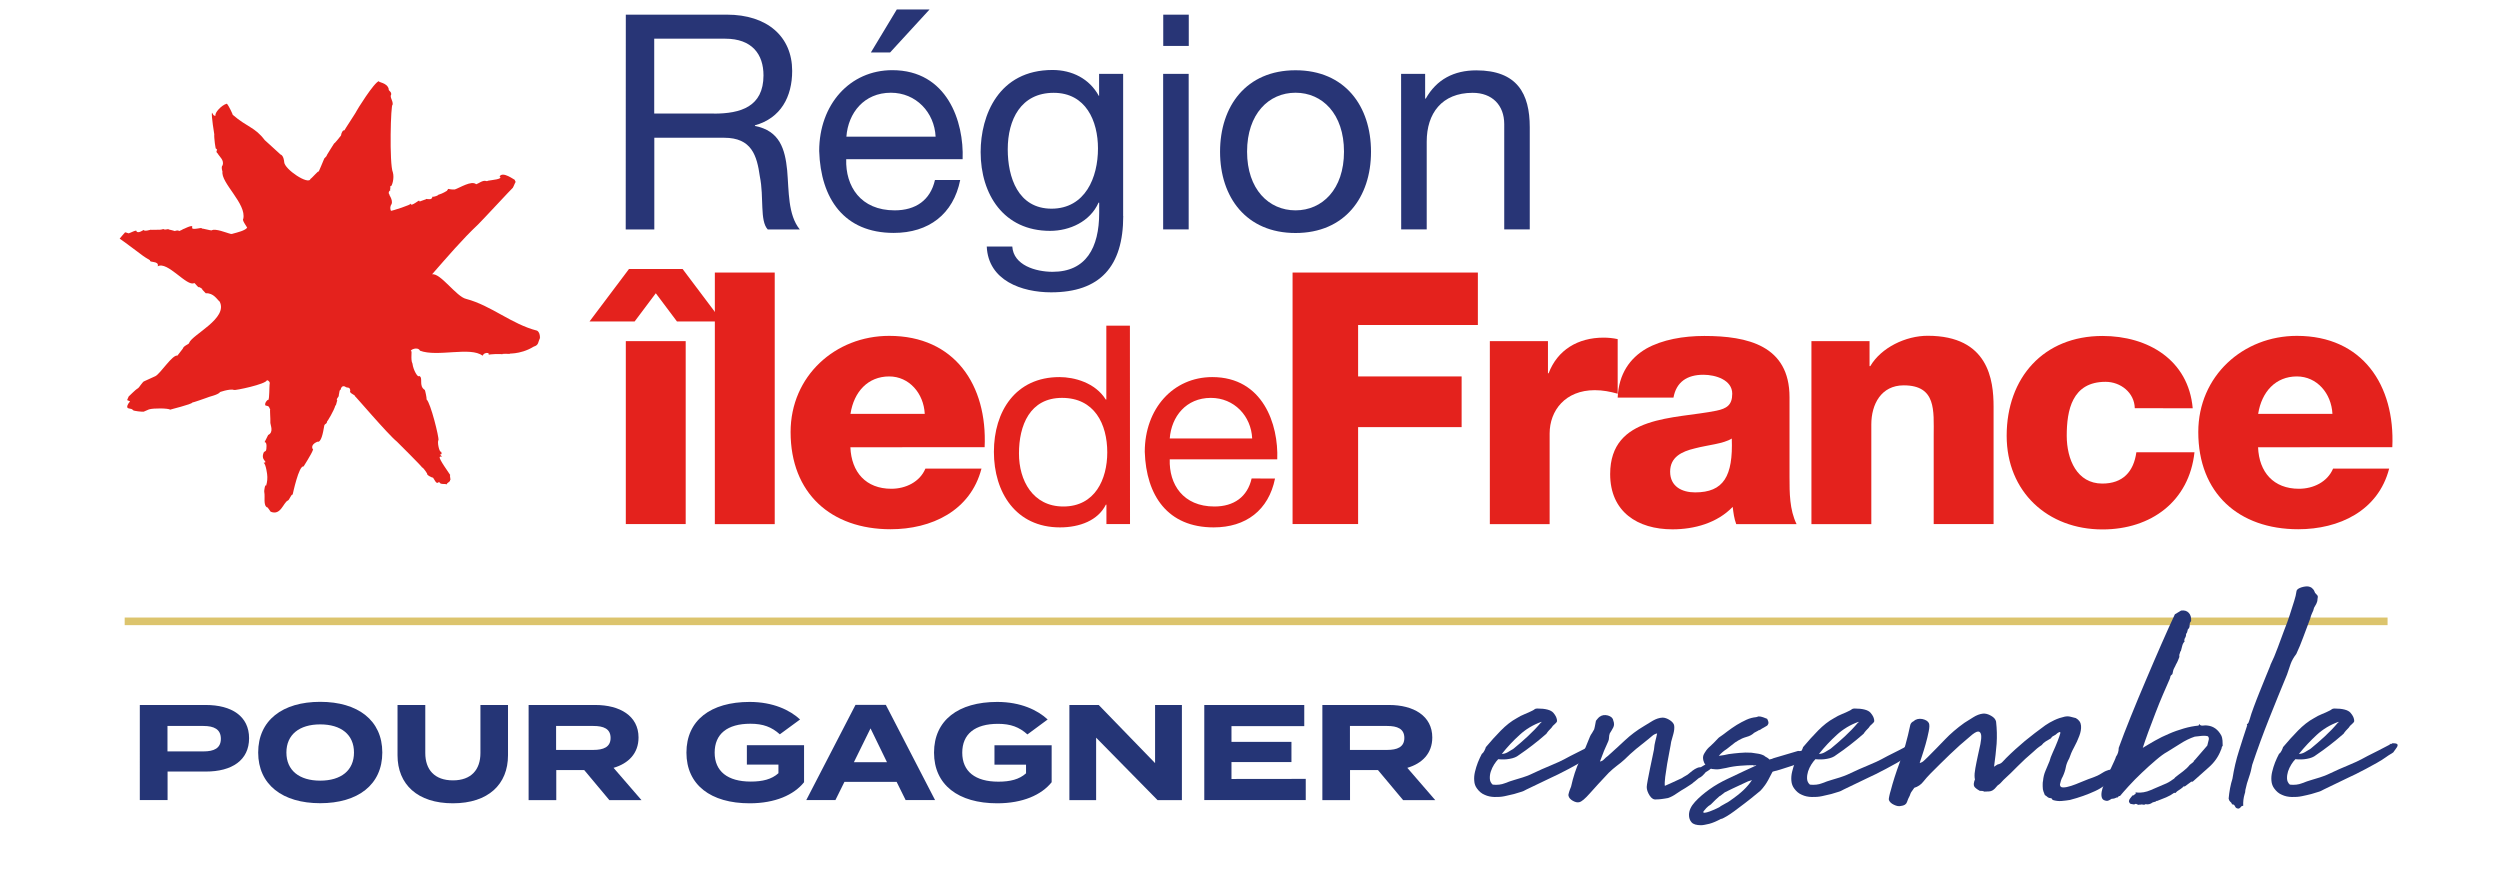 <?xml version="1.0" encoding="UTF-8"?>
<!-- Generator: Adobe Illustrator 27.9.0, SVG Export Plug-In . SVG Version: 6.00 Build 0)  -->
<svg xmlns="http://www.w3.org/2000/svg" xmlns:xlink="http://www.w3.org/1999/xlink" version="1.1" id="Calque_1" x="0px" y="0px" viewBox="0 0 269.29 96.38" style="enable-background:new 0 0 269.29 96.38;" xml:space="preserve" width="2693" height="964">
<style type="text/css">
	.st0{display:none;}
	.st1{display:inline;fill:#FFFFFF;}
	.st2{display:none;fill:#FFFFFF;}
	.st3{fill:#E4221D;}
	.st4{fill:#283576;}
	.st5{fill:#DCC46D;}
	.st6{fill:#253576;}
</style>
<g class="st0">
	<path class="st1" d="M66.39,56.84h6.47V37.09h-6.47V56.84z M66.73,29.29l-4.26,5.67h4.87l2.28-3.05l2.28,3.05h4.87l-4.26-5.67   H66.73z"/>
	<rect x="76.01" y="29.66" class="st1" width="6.47" height="27.18"/>
	<path class="st1" d="M90.66,48.54c0.11,2.7,1.68,4.49,4.42,4.49c1.55,0,3.08-0.73,3.69-2.18h6.06c-1.18,4.57-5.41,6.55-9.83,6.55   c-6.43,0-10.81-3.88-10.81-10.5c0-6.05,4.83-10.39,10.66-10.39c7.08,0,10.62,5.33,10.32,12.03H90.66z M98.69,44.94   c-0.11-2.22-1.68-4.04-3.85-4.04c-2.28,0-3.8,1.64-4.19,4.04H98.69z"/>
	<path class="st1" d="M120.87,56.84h-2.55v-2.1h-0.06c-0.84,1.71-2.82,2.46-4.95,2.46c-4.78,0-7.14-3.78-7.14-8.16   c0-4.38,2.34-8.07,7.09-8.07c1.58,0,3.87,0.6,5.01,2.43h0.06v-7.98h2.55V56.84z M113.66,54.95c3.42,0,4.74-2.94,4.74-5.85   c0-3.07-1.38-5.88-4.89-5.88c-3.48,0-4.65,2.97-4.65,6C108.87,52.13,110.37,54.95,113.66,54.95"/>
	<path class="st1" d="M136.53,51.92c-0.69,3.42-3.15,5.28-6.63,5.28c-4.95,0-7.29-3.42-7.44-8.16c0-4.66,3.06-8.08,7.29-8.08   c5.49,0,7.17,5.13,7.02,8.89h-11.61c-0.09,2.7,1.45,5.1,4.83,5.1c2.1,0,3.57-1.03,4.02-3.03H136.53z M134.07,47.6   c-0.12-2.43-1.94-4.38-4.47-4.38c-2.67,0-4.26,2.01-4.44,4.38H134.07z"/>
	<polygon class="st1" points="138.43,29.66 158.45,29.66 158.45,35.33 145.5,35.33 145.5,40.89 156.7,40.89 156.7,46.37    145.5,46.37 145.5,56.84 138.43,56.84  "/>
	<path class="st1" d="M159.74,37.08h6.28v3.47h0.07c0.96-2.51,3.16-3.85,5.94-3.85c0.49,0,1.02,0.05,1.52,0.16v5.89   c-0.84-0.23-1.59-0.38-2.48-0.38c-3.2,0-4.88,2.21-4.88,4.69v9.78h-6.46V37.08z"/>
	<path class="st1" d="M173.56,43.17c0.11-2.58,1.33-4.26,3.08-5.29c1.75-0.99,4.03-1.37,6.29-1.37c4.68,0,9.21,1.03,9.21,6.62v8.64   c0,1.68,0,3.5,0.77,5.06h-6.52c-0.22-0.61-0.3-1.22-0.38-1.86c-1.67,1.75-4.15,2.43-6.51,2.43c-3.77,0-6.73-1.9-6.73-5.97   c0-6.43,7-5.93,11.49-6.85c1.11-0.23,1.71-0.61,1.71-1.83c0-1.48-1.78-2.05-3.12-2.05c-1.79,0-2.93,0.8-3.24,2.47H173.56z    M181.93,53.41c3.08,0,4.11-1.75,3.96-5.82c-0.91,0.57-2.59,0.69-4,1.07c-1.44,0.34-2.66,0.95-2.66,2.51   C179.23,52.77,180.48,53.41,181.93,53.41"/>
	<path class="st1" d="M194.49,37.08h6.28v2.7h0.08c1.18-2.02,3.84-3.27,6.2-3.27c6.59,0,7.12,4.8,7.12,7.65v12.68h-6.47v-9.55   c0-2.71,0.3-5.44-3.24-5.44c-2.43,0-3.5,2.05-3.5,4.22v10.77h-6.47V37.08z"/>
	<path class="st1" d="M229.43,44.32c-0.04-1.67-1.53-2.86-3.16-2.86c-3.62,0-4.19,3.08-4.19,5.83c0,2.55,1.1,5.17,3.85,5.17   c2.24,0,3.39-1.29,3.69-3.38h6.28c-0.57,5.29-4.68,8.33-9.94,8.33c-5.93,0-10.36-4.07-10.36-10.12c0-6.28,4-10.78,10.36-10.78   c4.91,0,9.29,2.59,9.75,7.81H229.43z"/>
	<path class="st1" d="M242.76,48.54c0.11,2.7,1.67,4.49,4.41,4.49c1.56,0,3.08-0.73,3.69-2.18h6.06c-1.18,4.57-5.41,6.55-9.82,6.55   c-6.43,0-10.81-3.88-10.81-10.5c0-6.05,4.84-10.39,10.65-10.39c7.08,0,10.62,5.33,10.32,12.03H242.76z M250.79,44.94   c-0.11-2.22-1.68-4.04-3.85-4.04c-2.28,0-3.8,1.64-4.18,4.04H250.79z"/>
	<path class="st1" d="M66.39,1.8H77.3c4.35,0,7.05,2.37,7.05,6.08c0,2.79-1.23,5.1-4.03,5.88v0.06c2.7,0.52,3.25,2.5,3.48,4.78   c0.19,2.27,0.06,4.81,1.36,6.4h-3.44c-0.88-0.94-0.39-3.44-0.85-5.72c-0.32-2.27-0.88-4.19-3.87-4.19h-7.54V25h-3.09V1.8z    M75.91,12.49c2.89,0,5.36-0.75,5.36-4.13c0-2.28-1.23-3.96-4.13-3.96h-7.67v8.09H75.91z"/>
	<path class="st1" d="M102.52,19.67c-0.75,3.7-3.41,5.72-7.18,5.72c-5.36,0-7.9-3.71-8.06-8.84c0-5.04,3.31-8.74,7.9-8.74   c5.95,0,7.76,5.55,7.6,9.61H90.2c-0.1,2.93,1.56,5.52,5.23,5.52c2.27,0,3.87-1.1,4.35-3.28H102.52z M99.86,14.99   c-0.13-2.63-2.11-4.74-4.84-4.74c-2.89,0-4.61,2.18-4.81,4.74H99.86z M95.66,1.24h3.54l-4.26,4.65h-2.08L95.66,1.24z"/>
	<path class="st1" d="M120.13,23.57c0,5.46-2.5,8.25-7.8,8.25c-3.15,0-6.79-1.27-6.95-4.94h2.76c0.13,2.01,2.53,2.73,4.35,2.73   c3.61,0,5.04-2.6,5.04-6.37v-1.1h-0.06c-0.91,2.05-3.12,3.05-5.23,3.05c-5,0-7.51-3.93-7.51-8.51c0-3.96,1.95-8.87,7.76-8.87   c2.11,0,4,0.94,5,2.79h0.03V8.2h2.6V23.57z M117.4,16.26c0-2.96-1.3-6.01-4.78-6.01c-3.54,0-4.97,2.89-4.97,6.11   c0,3.02,1.11,6.4,4.74,6.4C116.04,22.75,117.4,19.41,117.4,16.26"/>
	<path class="st1" d="M127.21,5.18h-2.76V1.8h2.76V5.18z M124.45,8.2h2.76V25h-2.76V8.2z"/>
	<path class="st1" d="M138.75,7.81c5.33,0,8.15,3.87,8.15,8.81c0,4.91-2.83,8.77-8.15,8.77c-5.33,0-8.15-3.87-8.15-8.77   C130.59,11.67,133.42,7.81,138.75,7.81 M138.75,22.95c2.89,0,5.23-2.27,5.23-6.34c0-4.09-2.34-6.37-5.23-6.37   c-2.89,0-5.23,2.28-5.23,6.37C133.52,20.68,135.86,22.95,138.75,22.95"/>
	<path class="st1" d="M150.16,8.2h2.6v2.66h0.07c1.17-2.08,3.05-3.05,5.46-3.05c4.42,0,5.78,2.53,5.78,6.14V25h-2.76V13.62   c0-2.05-1.3-3.38-3.41-3.38c-3.35,0-4.97,2.24-4.97,5.26V25h-2.76V8.2z"/>
	<path class="st1" d="M44.78,21.75c-0.15,0.06-0.67,0.21-0.63,0.24c-0.04-0.02-0.08-0.03-0.07-0.07c0.06-0.2-0.87,0.66-0.91,0.33   c-0.03-0.06,0.04,0.01-0.09-0.02c0.34,0.05-2.07,0.81-2.07,0.77c-0.11-0.25-0.09-0.5,0.06-0.72c0.19-0.48-0.41-1.16-0.19-0.96   c-0.16-0.17-0.16-0.32,0-0.49c0.1,0.07,0-0.02,0.06-0.24c0.07-0.04-0.12-0.3,0.05-0.21c0.15-0.04,0.4-0.9,0.22-1.5   c-0.4-0.92-0.23-7.56-0.03-7.3c0.07-0.46-0.35-0.8-0.15-1.14c0.02-0.35-0.32-0.36-0.27-0.6C40.58,9.13,39.6,9.15,39.71,9   c-0.52,0.12-2.44,3.21-2.46,3.29c0.12-0.12-1.3,2.02-1.27,2.02c-0.16-0.04-0.33,0.24-0.37,0.56c-0.01,0.04-0.81,1.01-0.72,0.82   c-0.27,0.45-0.59,0.89-0.84,1.35c0.19-0.12-0.35,0.38-0.27,0.36c0.01-0.05-0.61,1.5-0.62,1.37c0.06-0.21-0.77,0.76-0.86,0.77   c-0.17,0.71-2.8-1.02-2.85-1.82c0.01-0.03-0.05-0.73-0.41-0.82c0.16,0.14-1.86-1.7-1.71-1.56c-1.06-1.41-1.89-1.37-3.45-2.73   c0.01-0.02-0.36-0.89-0.63-1.2c-0.59,0.14-1.39,1.06-1.22,1.29c-0.25,0.11-0.3-0.21-0.4-0.32c-0.08,0.35,0.26,2.34,0.26,2.34   c-0.04,0.29,0.14,1.77,0.2,1.55l0.11,0.13c0,0.01-0.18,0.22,0.04,0.37c0.24,0.42,0.72,0.72,0.55,1.31   c-0.21,0.11,0.03,0.88-0.01,0.63c-0.24,1.22,2.63,3.52,2.23,5.16c-0.18,0.15,0.55,1.01,0.4,0.97c-0.25,0.29-0.99,0.48-1.51,0.62   c-0.15,0.09-0.31,0.01-0.47-0.04c-0.16-0.03-1.46-0.56-1.83-0.31c-0.01,0.04-1.08-0.25-1.09-0.2c0.19-0.22-1.22,0.3-1.01-0.16   c0.09-0.36-1.23,0.38-0.9,0.18c-0.02,0.01-0.57,0.32-0.56,0.23c0.04-0.12-0.5-0.01-0.38,0.02c-0.08-0.02-0.64-0.18-0.56-0.13   c-0.31-0.21-0.38,0.07-0.74-0.11c-0.02,0.04-0.44,0.1-0.52,0.08c-0.02-0.01-0.83,0.03-0.83,0c0.06-0.03-0.7,0.22-0.75,0.02   c0.03-0.04-0.6,0.44-0.78,0.15c0.08-0.24-0.71,0.2-0.84,0.22c-0.1-0.02-0.5-0.19-0.42-0.07c-0.07,0.03-0.56,0.64-0.56,0.64   c0.09,0.03,2.72,2,2.31,1.69c0,0,0.28,0.24,0.97,0.65c-0.11,0.29,1.01,0.01,0.83,0.65c1.04-0.62,3.19,2.26,3.94,1.81   c0.1,0,0.41,0.5,0.52,0.46c-0.17-0.15,0.54,0.24,0.32,0.22c0.1,0.12,0.06,0.07,0.4,0.43c0.86-0.04,1.22,0.67,1.5,0.91   c0.94,1.81-2.96,3.56-3.3,4.47c-0.01,0.05-0.01,0.08-0.06,0.07c0.04,0.04-0.55,0.26-0.62,0.54l-0.58,0.76   c-0.52-0.15-1.84,1.95-2.38,2.22l-1.27,0.59c0,0-0.18,0.17-0.3,0.35c-0.12,0.18-0.29,0.4-0.42,0.44c-0.11,0.04-0.9,0.82-0.9,0.82   l-0.19,0.37l0.32,0.14c0,0-0.2,0.24-0.23,0.35c-0.05,0.09-0.16,0.35,0.09,0.41c0.26,0.06,0.4,0.06,0.46,0.18   c0.05,0.12,1.08,0.2,1.16,0.18c0.08-0.03,0.59-0.25,0.59-0.25c0.49-0.15,2.1-0.13,2.29,0.03c-0.03-0.01,2.34-0.58,2.4-0.77   c0.08,0.01,1.46-0.49,1.46-0.49c0.38-0.18,1.24-0.32,1.52-0.63c-0.26,0.05,1.12-0.42,1.5-0.23c0.12,0.06,3.45-0.62,3.56-1.05   c0.27,0.03,0.3,0.28,0.32,0.29c-0.08,0.44-0.01,1.66-0.17,1.87c0.01-0.17-0.47,0.32-0.31,0.58c0.34,0.1,0.32-0.02,0.53,0.47   c-0.1-0.22,0.02,0.98,0,1.42c0.01,0.23,0.38,1-0.23,1.31c0,0-0.35,0.73-0.36,0.71c0.05-0.36,0.05,0.18-0.02,0.08   c0.31-0.15,0.22,0.81,0.15,0.92c0.06-0.15-0.16,0.18-0.19,0.07c-0.5,0.98,0.55,1.09-0.06,1.21c0.26,0.08,0.4,1.39,0.38,1.19   c0.06,0.44,0.02,0.87-0.11,1.28c-0.09-0.27-0.24,0.5-0.19,0.71c0.1,0.49-0.14,1.42,0.32,1.63c-0.07-0.19,0.36,0.45,0.36,0.45   c1.1,0.46,1.36-0.97,1.85-1.2c0.17-0.04,0.36-0.7,0.52-0.65c0.01-0.05,0.68-3.2,1.18-3.04c-0.02,0,0.85-1.29,1.03-1.85   c-0.01,0.04-0.42-0.45,0.45-0.83c0.43,0.14,0.62-0.99,0.73-1.64c0.03-0.37,0.29-0.19,0.33-0.58c-0.01,0.11,0.75-1.16,0.88-1.68   c0.12,0.01,0.14-0.58,0.23-0.5c-0.24-0.21,0.2-0.45,0.15-0.63c0.08-0.31,0.06-0.59,0.19-0.57c0.13-0.61,0.51-0.35,0.6-0.29   c0.18,0.1,0.43-0.06,0.46,0.4c-0.17,0.22,0.57,0.44,0.5,0.58c-0.02-0.11,3.55,4.1,4.53,4.91c0.05,0.04,2.81,2.78,2.69,2.76   c0.31,0.16,0.56,0.71,0.58,0.67c-0.11,0.18,0.53,0.47,0.64,0.47c0.42,0.73,0.44,0.58,0.66,0.46c0.07,0.33,0.63,0.17,0.83,0.28   c-0.06-0.16,0.44-0.3,0.33-0.47c0.15,0.05-0.1-0.59,0.04-0.52c-0.18-0.31-1.22-1.7-1.15-1.95c0.02-0.09,0.15-0.05,0.23-0.04   c-0.01-0.08-0.13-0.17-0.2-0.23c0.19,0,0.23-0.1,0.13-0.31c-0.19,0.1-0.45-1.09-0.28-1.25c0.07-0.3-0.85-4.03-1.29-4.39   c0.03-0.13-0.15-0.95-0.19-1.02c-0.72-0.45-0.13-1.35-0.62-1.51c-0.12,0.22-0.64-0.63-0.71-1.33c-0.24-0.44,0-1.49-0.16-1.34   c-0.14-0.16,0.75-0.54,0.97-0.05c1.88,0.71,5.47-0.47,6.76,0.54c0.31-0.58,1-0.13,0.63-0.24c-0.06,0.07,0.06,0.11,0.15,0.13   c-0.17-0.04,1.26-0.13,1.48-0.01c-0.55-0.13,0.81-0.04,0.76-0.06c-0.48-0.11,0.97,0.17,2.52-0.79c0.56-0.17,0.45-0.46,0.69-0.99   c-0.09,0.45,0.15-0.45-0.33-0.74c-2.74-0.69-4.93-2.72-7.66-3.43c-1.06-0.22-2.77-2.82-3.68-2.65c1.65-1.89,3.26-3.77,4.97-5.37   c0.34-0.32,3.76-4.01,3.76-3.97c0.13-0.19,0.32-0.8,0.3-0.54c0.01-0.09-0.03-0.2-0.13-0.34c-0.01,0.04-1.29-0.96-1.62-0.33   c0.45,0.28-0.91,0.38-1.25,0.45c-0.1,0.06-0.19,0.04-0.27,0.02c-0.34-0.08-0.79,0.31-1.02,0.36c-0.5-0.45-1.75,0.38-2.32,0.57   c0.05-0.03-0.25,0.03-0.69-0.06c-0.19,0.31-0.18,0.22-0.14,0.2c-0.17,0.09-0.3,0.23-0.97,0.46c0.08,0.03-0.42,0.24-0.61,0.19   c0.02,0.09-0.07,0.32-0.37,0.27C44.83,21.75,44.86,21.66,44.78,21.75"/>
</g>
<rect x="12.23" y="66.95" class="st2" width="244.49" height="0.82"/>
<g class="st0">
	<path class="st1" d="M25.68,79.99c0,2.39-1.86,3.6-4.67,3.6h-4.14v3.08h-3V76.39h7.14C23.82,76.39,25.68,77.62,25.68,79.99z    M22.64,80.04c0-1.04-0.76-1.38-1.88-1.38h-3.89v2.75h3.89C21.88,81.41,22.64,81.07,22.64,80.04z"/>
	<path class="st1" d="M26.67,81.53c0-3.48,2.63-5.48,6.7-5.48s6.71,2,6.71,5.48s-2.64,5.48-6.71,5.48S26.67,85.01,26.67,81.53z    M37.02,81.53c0-1.94-1.4-3.04-3.66-3.04c-2.25,0-3.66,1.1-3.66,3.04c0,1.94,1.4,3.04,3.66,3.04S37.02,83.47,37.02,81.53z"/>
	<path class="st1" d="M53.66,76.39v5.43c0,3.13-2.13,5.18-5.96,5.18c-3.83,0-5.98-2.06-5.98-5.18v-5.43h3v5.2   c0,1.79,1,2.95,2.98,2.95c1.98,0,2.97-1.16,2.97-2.95v-5.2H53.66z"/>
	<path class="st1" d="M64.62,86.67l-2.72-3.25h-3.03v3.25h-2.98V76.39h7.21c2.63,0,4.67,1.16,4.67,3.51c0,1.72-1.09,2.8-2.7,3.27   l3.03,3.5H64.62z M62.88,81.25c1.07,0,1.85-0.29,1.85-1.29c0-1-0.78-1.29-1.85-1.29h-4.02v2.58H62.88z"/>
	<path class="st1" d="M85.65,84.73c-1.1,1.37-3.13,2.28-5.87,2.28c-4.21,0-6.83-2-6.83-5.48s2.61-5.48,6.83-5.48   c2.54,0,4.38,0.9,5.45,1.89l-2.19,1.62c-0.88-0.79-1.81-1.15-3.19-1.15c-2.5,0-3.86,1.1-3.86,3.11c0,2.03,1.41,3.13,3.91,3.13   c1.26,0,2.26-0.25,2.98-0.91v-0.93h-3.41v-2.1h6.18V84.73z"/>
	<path class="st1" d="M95.65,84.7h-5.64l-0.97,1.97H85.9l5.32-10.28h3.27l5.32,10.28h-3.19L95.65,84.7z M94.61,82.57l-1.78-3.64   l-1.79,3.64H94.61z"/>
	<path class="st1" d="M112.41,84.73c-1.1,1.37-3.13,2.28-5.87,2.28c-4.21,0-6.83-2-6.83-5.48s2.61-5.48,6.83-5.48   c2.54,0,4.38,0.9,5.45,1.89l-2.19,1.62c-0.88-0.79-1.81-1.15-3.19-1.15c-2.5,0-3.86,1.1-3.86,3.11c0,2.03,1.41,3.13,3.91,3.13   c1.26,0,2.26-0.25,2.98-0.91v-0.93h-3.41v-2.1h6.18V84.73z"/>
	<path class="st1" d="M126.48,76.39v10.28h-2.63l-6.64-6.76v6.76h-2.89V76.39h3.17l6.09,6.29v-6.29H126.48z"/>
	<path class="st1" d="M139.86,84.38v2.29h-10.97V76.39h10.81v2.29h-7.86v1.69h6.48v2.19h-6.48v1.82H139.86z"/>
	<path class="st1" d="M150.39,86.67l-2.72-3.25h-3.02v3.25h-2.98V76.39h7.21c2.63,0,4.67,1.16,4.67,3.51c0,1.72-1.09,2.8-2.7,3.27   l3.03,3.5H150.39z M148.65,81.25c1.07,0,1.85-0.29,1.85-1.29c0-1-0.78-1.29-1.85-1.29h-4.02v2.58H148.65z"/>
	<path class="st1" d="M163.71,85.51c-0.2,0.12-0.42,0.22-0.65,0.28c-0.24,0.06-0.47,0.13-0.69,0.2c-0.3,0.07-0.63,0.15-1,0.22   c-0.37,0.07-0.74,0.11-1.12,0.09c-0.37-0.01-0.73-0.09-1.06-0.22c-0.33-0.14-0.61-0.37-0.84-0.69c-0.17-0.22-0.27-0.5-0.3-0.82   c-0.02-0.32,0-0.65,0.07-0.99c0.07-0.33,0.18-0.67,0.32-1c0.14-0.33,0.28-0.64,0.43-0.91c0.12-0.1,0.22-0.22,0.3-0.37   c0.07-0.15,0.12-0.27,0.15-0.37c0.52-0.62,1.06-1.21,1.62-1.79c0.56-0.57,1.13-1.02,1.73-1.34c0.27-0.17,0.56-0.32,0.86-0.45   c0.3-0.12,0.57-0.25,0.82-0.37c0.1-0.05,0.18-0.1,0.24-0.15c0.06-0.05,0.15-0.07,0.28-0.07c0.89,0,1.48,0.16,1.75,0.47   c0.27,0.31,0.41,0.61,0.41,0.91c-0.02,0.1-0.11,0.21-0.26,0.33c-0.15,0.12-0.26,0.25-0.33,0.37c-0.12,0.12-0.24,0.24-0.33,0.35   c-0.1,0.11-0.17,0.22-0.22,0.32c-0.99,0.87-1.98,1.64-2.98,2.31c-0.25,0.2-0.58,0.33-0.99,0.41c-0.41,0.07-0.82,0.09-1.25,0.04   c-0.15,0.15-0.3,0.34-0.45,0.58c-0.15,0.24-0.27,0.48-0.35,0.74c-0.09,0.26-0.12,0.52-0.11,0.78c0.01,0.26,0.12,0.48,0.32,0.65   c0.5,0.05,0.93,0,1.3-0.15c0.37-0.15,0.73-0.27,1.08-0.37c0.27-0.07,0.56-0.16,0.86-0.26c0.3-0.1,0.56-0.2,0.78-0.3   c0.52-0.25,0.95-0.45,1.28-0.6c0.33-0.15,0.65-0.28,0.95-0.41c0.3-0.12,0.61-0.26,0.93-0.41c0.32-0.15,0.73-0.36,1.23-0.63   c0.4-0.2,0.8-0.4,1.21-0.61c0.41-0.21,0.8-0.41,1.17-0.61c0.07-0.05,0.11-0.08,0.09-0.09c-0.01-0.01-0.03-0.01-0.06,0   c-0.03,0.01-0.04,0.02-0.04,0.04c0,0.01,0.05,0.01,0.15-0.02c0.02,0,0.06-0.01,0.09-0.04c0.04-0.02,0.07-0.04,0.09-0.04   c0.22,0,0.37,0.02,0.45,0.06c0.07,0.04,0.11,0.1,0.09,0.19c-0.01,0.09-0.06,0.19-0.15,0.3c-0.09,0.11-0.18,0.24-0.28,0.39   c0.02,0-0.01,0.03-0.09,0.09c-0.09,0.06-0.19,0.12-0.3,0.19c-0.11,0.06-0.25,0.16-0.43,0.28c-0.27,0.2-0.61,0.41-1,0.63   c-0.4,0.22-0.79,0.44-1.19,0.65c-0.4,0.21-0.77,0.4-1.12,0.58c-0.35,0.17-0.61,0.3-0.78,0.37L163.71,85.51z M161.04,81.68   c0.22,0,0.44-0.06,0.65-0.19c0.21-0.12,0.42-0.25,0.61-0.37c0.5-0.4,1-0.84,1.53-1.32c0.52-0.48,0.99-0.97,1.41-1.47   c0.05,0,0.07-0.04,0.07-0.11c-0.89,0.32-1.68,0.79-2.36,1.41C162.27,80.26,161.63,80.94,161.04,81.68z"/>
	<path class="st1" d="M171.64,82.5c0.17-0.02,0.32-0.11,0.45-0.24c0.12-0.14,0.26-0.25,0.41-0.35c0.64-0.57,1.26-1.14,1.86-1.71   c0.6-0.57,1.29-1.09,2.08-1.56c0.27-0.17,0.58-0.36,0.93-0.56c0.35-0.2,0.69-0.31,1.04-0.33c0.25,0,0.51,0.09,0.8,0.28   c0.28,0.19,0.44,0.39,0.47,0.61c0.02,0.27-0.01,0.56-0.09,0.86c-0.09,0.3-0.17,0.58-0.24,0.86c-0.02,0.2-0.08,0.52-0.17,0.97   c-0.09,0.45-0.17,0.92-0.26,1.41c-0.09,0.5-0.16,0.97-0.2,1.41c-0.05,0.45-0.06,0.77-0.04,0.97c0.22-0.1,0.42-0.19,0.6-0.26   c0.17-0.07,0.38-0.17,0.63-0.3c0.27-0.12,0.44-0.2,0.5-0.22c0.06-0.02,0.11-0.04,0.13-0.06c0.02-0.01,0.06-0.04,0.11-0.07   c0.05-0.04,0.21-0.13,0.48-0.28c0.17-0.15,0.35-0.29,0.52-0.43c0.17-0.14,0.35-0.24,0.52-0.32c0.1-0.05,0.24-0.07,0.41-0.07   c0.2-0.12,0.39-0.24,0.58-0.33c0.19-0.1,0.34-0.21,0.47-0.33c0.22,0.1,0.33,0.19,0.33,0.28c0,0.09-0.02,0.19-0.07,0.32   c-0.17,0.22-0.42,0.42-0.74,0.6c-0.15,0.17-0.27,0.31-0.37,0.41c-0.1,0.1-0.24,0.19-0.41,0.26c-0.27,0.22-0.45,0.37-0.52,0.43   c-0.07,0.06-0.13,0.11-0.17,0.15c-0.04,0.04-0.1,0.08-0.19,0.13c-0.09,0.05-0.28,0.17-0.58,0.37c-0.27,0.15-0.58,0.34-0.91,0.58   c-0.33,0.24-0.65,0.4-0.95,0.5c-0.25,0.05-0.48,0.09-0.69,0.11c-0.21,0.02-0.4,0.04-0.58,0.04c-0.27,0.05-0.52-0.09-0.73-0.43   c-0.21-0.33-0.32-0.64-0.32-0.91c0-0.12,0.04-0.38,0.11-0.76c0.07-0.38,0.15-0.79,0.24-1.23c0.09-0.43,0.17-0.85,0.26-1.25   c0.09-0.4,0.14-0.67,0.17-0.82c0.02-0.35,0.07-0.66,0.15-0.93c0.07-0.27,0.14-0.55,0.19-0.82c-0.2,0.05-0.37,0.14-0.52,0.26   c-0.15,0.12-0.3,0.25-0.45,0.37c-0.45,0.35-0.88,0.69-1.3,1.04c-0.42,0.35-0.84,0.73-1.26,1.15c-0.25,0.22-0.52,0.45-0.82,0.67   c-0.3,0.22-0.58,0.47-0.86,0.74c-0.84,0.89-1.53,1.64-2.05,2.23s-0.91,0.92-1.15,0.97c-0.2,0.05-0.43,0-0.69-0.15   s-0.42-0.32-0.46-0.52c-0.02-0.1-0.01-0.25,0.06-0.45c0.06-0.2,0.13-0.38,0.2-0.56c0.22-1.04,0.53-1.98,0.93-2.81   c0.4-0.83,0.77-1.69,1.12-2.59c0.05-0.12,0.12-0.26,0.22-0.41c0.1-0.15,0.17-0.28,0.22-0.41c0.05-0.17,0.09-0.34,0.11-0.5   c0.02-0.16,0.05-0.3,0.07-0.43c0.05-0.05,0.11-0.12,0.17-0.2c0.06-0.09,0.13-0.15,0.2-0.2c0.27-0.2,0.58-0.25,0.91-0.15   c0.33,0.1,0.53,0.27,0.58,0.52c0.12,0.3,0.12,0.56,0,0.78c-0.12,0.22-0.25,0.43-0.37,0.63c-0.05,0.15-0.07,0.3-0.07,0.45   s-0.02,0.29-0.07,0.41c-0.15,0.35-0.3,0.69-0.47,1.04C171.94,81.69,171.79,82.08,171.64,82.5z"/>
	<path class="st1" d="M193.4,81.35c0.05,0,0.11-0.01,0.19-0.02c0.07-0.01,0.16-0.04,0.26-0.09h0.22l0.11-0.04h0.37   c0.4,0.25,0.54,0.47,0.43,0.65c-0.11,0.19-0.3,0.3-0.58,0.35c-0.25,0.12-0.58,0.26-0.99,0.41s-0.82,0.29-1.23,0.43   c-0.41,0.14-0.78,0.25-1.1,0.35c-0.32,0.1-0.51,0.15-0.56,0.15c-0.02,0-0.04,0.01-0.06,0.02c-0.01,0.01-0.04,0.02-0.09,0.02   c-0.05,0.02-0.09,0.04-0.11,0.04c-0.35,0.69-0.61,1.17-0.8,1.43c-0.19,0.26-0.35,0.47-0.5,0.61l-0.22,0.19   c-0.57,0.47-1.07,0.87-1.49,1.19c-0.42,0.32-0.79,0.6-1.1,0.82c-0.31,0.22-0.58,0.4-0.8,0.54c-0.22,0.14-0.42,0.24-0.6,0.32v-0.04   c-0.5,0.27-0.94,0.46-1.32,0.56c-0.38,0.1-0.68,0.15-0.87,0.15c-0.5,0-0.84-0.11-1.02-0.32c-0.19-0.21-0.28-0.48-0.28-0.8   c0-0.47,0.22-0.94,0.65-1.41c0.43-0.47,0.95-0.92,1.56-1.34c0.61-0.42,1.26-0.8,1.95-1.13c0.69-0.33,1.3-0.62,1.82-0.86   c0.52-0.24,0.9-0.41,1.13-0.52c0.24-0.11,0.2-0.13-0.09-0.06l-0.15-0.04c-0.32,0-0.76,0.02-1.3,0.06   c-0.55,0.04-1.07,0.12-1.56,0.24c-0.25,0.05-0.48,0.09-0.71,0.13c-0.22,0.04-0.51,0.03-0.86-0.02h0.04c-0.02,0-0.04-0.01-0.06-0.02   c-0.01-0.01-0.03-0.02-0.06-0.02c-0.05,0-0.12-0.02-0.2-0.06c-0.09-0.04-0.14-0.07-0.17-0.09h0.04c-0.2-0.17-0.33-0.35-0.41-0.52   c-0.07-0.17-0.11-0.33-0.11-0.48s0.03-0.28,0.09-0.39c0.06-0.11,0.12-0.2,0.17-0.28c0.12-0.2,0.3-0.4,0.52-0.6   c0.22-0.2,0.5-0.47,0.82-0.82l0.11-0.11c0.3-0.2,0.61-0.42,0.93-0.67c0.32-0.25,0.66-0.48,1-0.69c0.35-0.21,0.7-0.4,1.06-0.56   c0.36-0.16,0.71-0.25,1.06-0.28l0.26-0.07c0.15,0,0.31,0.03,0.48,0.09c0.17,0.06,0.32,0.12,0.45,0.17c0.12,0.22,0.17,0.4,0.13,0.52   c-0.04,0.12-0.11,0.21-0.2,0.26l-0.41,0.22l-0.07,0.04c-0.07,0.07-0.19,0.14-0.33,0.19c0.05-0.05,0.01-0.03-0.13,0.06   c-0.14,0.09-0.27,0.16-0.39,0.2c-0.2,0.2-0.47,0.35-0.82,0.45c-0.35,0.1-0.63,0.22-0.86,0.37l-0.37,0.22l-0.56,0.45l-0.33,0.26   c-0.32,0.2-0.61,0.45-0.86,0.74c0.4-0.05,0.76-0.11,1.08-0.19c0.35-0.05,0.74-0.09,1.17-0.13c0.43-0.04,0.86-0.04,1.28-0.02   c0.22,0.02,0.47,0.06,0.74,0.11c0.27,0.05,0.51,0.14,0.71,0.26h-0.04c0.27,0.15,0.42,0.24,0.43,0.26c0.01,0.02,0.03,0.04,0.06,0.04   l0.04,0.07c0.02-0.02,0.05-0.04,0.07-0.04c0.02,0,0.06-0.01,0.09-0.02c0.04-0.01,0.07-0.02,0.09-0.02l0.19-0.07l2.64-0.78   C193.18,81.38,193.28,81.37,193.4,81.35z M184.55,86.26c-0.05,0.05-0.2,0.19-0.45,0.41c-0.25,0.22-0.41,0.38-0.48,0.48   c-0.2,0.12-0.37,0.26-0.5,0.41c-0.14,0.15-0.23,0.26-0.28,0.33c-0.07,0.12-0.04,0.18,0.11,0.17c0.15-0.01,0.33-0.06,0.56-0.15   c0.22-0.09,0.45-0.19,0.69-0.3c0.24-0.11,0.39-0.19,0.47-0.24h-0.04l0.93-0.52c0.72-0.5,1.25-0.91,1.6-1.25   c0.35-0.33,0.66-0.7,0.93-1.1l-0.45,0.15c-0.74,0.35-1.29,0.6-1.64,0.76c-0.35,0.16-0.63,0.3-0.86,0.43l-0.48,0.37L184.55,86.26z"/>
	<path class="st1" d="M197.98,85.51c-0.2,0.12-0.42,0.22-0.65,0.28c-0.24,0.06-0.46,0.13-0.69,0.2c-0.3,0.07-0.63,0.15-1,0.22   c-0.37,0.07-0.74,0.11-1.12,0.09c-0.37-0.01-0.73-0.09-1.06-0.22c-0.33-0.14-0.61-0.37-0.84-0.69c-0.17-0.22-0.27-0.5-0.3-0.82   c-0.02-0.32,0-0.65,0.07-0.99c0.07-0.33,0.18-0.67,0.32-1c0.14-0.33,0.28-0.64,0.43-0.91c0.12-0.1,0.22-0.22,0.3-0.37   c0.07-0.15,0.12-0.27,0.15-0.37c0.52-0.62,1.06-1.21,1.62-1.79c0.56-0.57,1.13-1.02,1.73-1.34c0.27-0.17,0.56-0.32,0.86-0.45   c0.3-0.12,0.57-0.25,0.82-0.37c0.1-0.05,0.18-0.1,0.24-0.15c0.06-0.05,0.15-0.07,0.28-0.07c0.89,0,1.48,0.16,1.75,0.47   c0.27,0.31,0.41,0.61,0.41,0.91c-0.02,0.1-0.11,0.21-0.26,0.33c-0.15,0.12-0.26,0.25-0.33,0.37c-0.12,0.12-0.24,0.24-0.33,0.35   c-0.1,0.11-0.17,0.22-0.22,0.32c-0.99,0.87-1.98,1.64-2.98,2.31c-0.25,0.2-0.58,0.33-0.99,0.41c-0.41,0.07-0.82,0.09-1.25,0.04   c-0.15,0.15-0.3,0.34-0.45,0.58c-0.15,0.24-0.27,0.48-0.35,0.74c-0.09,0.26-0.12,0.52-0.11,0.78c0.01,0.26,0.12,0.48,0.32,0.65   c0.5,0.05,0.93,0,1.3-0.15c0.37-0.15,0.73-0.27,1.08-0.37c0.27-0.07,0.56-0.16,0.86-0.26c0.3-0.1,0.56-0.2,0.78-0.3   c0.52-0.25,0.95-0.45,1.28-0.6c0.33-0.15,0.65-0.28,0.95-0.41c0.3-0.12,0.61-0.26,0.93-0.41c0.32-0.15,0.73-0.36,1.23-0.63   c0.4-0.2,0.8-0.4,1.21-0.61c0.41-0.21,0.8-0.41,1.17-0.61c0.07-0.05,0.11-0.08,0.09-0.09c-0.01-0.01-0.03-0.01-0.06,0   c-0.02,0.01-0.04,0.02-0.04,0.04c0,0.01,0.05,0.01,0.15-0.02c0.02,0,0.06-0.01,0.09-0.04c0.04-0.02,0.07-0.04,0.09-0.04   c0.22,0,0.37,0.02,0.45,0.06c0.07,0.04,0.11,0.1,0.09,0.19c-0.01,0.09-0.06,0.19-0.15,0.3c-0.09,0.11-0.18,0.24-0.28,0.39   c0.02,0-0.01,0.03-0.09,0.09c-0.09,0.06-0.19,0.12-0.3,0.19c-0.11,0.06-0.25,0.16-0.43,0.28c-0.27,0.2-0.61,0.41-1,0.63   c-0.4,0.22-0.79,0.44-1.19,0.65c-0.4,0.21-0.77,0.4-1.12,0.58c-0.35,0.17-0.61,0.3-0.78,0.37L197.98,85.51z M195.3,81.68   c0.22,0,0.44-0.06,0.65-0.19c0.21-0.12,0.42-0.25,0.61-0.37c0.5-0.4,1-0.84,1.53-1.32c0.52-0.48,0.99-0.97,1.41-1.47   c0.05,0,0.07-0.04,0.07-0.11c-0.89,0.32-1.68,0.79-2.36,1.41C196.54,80.26,195.9,80.94,195.3,81.68z"/>
	<path class="st1" d="M227.11,83.24c0.1,0.05,0.24,0.06,0.41,0.04c0.17-0.02,0.32-0.05,0.43-0.07c0.11-0.02,0.17-0.02,0.19,0.02   c0.01,0.04-0.09,0.13-0.32,0.28c-0.15,0.12-0.27,0.23-0.37,0.32c-0.1,0.09-0.22,0.19-0.37,0.32c0,0.02-0.02,0.06-0.07,0.11   c-0.02,0.02-0.05,0.04-0.07,0.04c-0.37,0.57-0.96,1.04-1.77,1.41c-0.81,0.37-1.72,0.69-2.73,0.97c-0.27,0.05-0.57,0.09-0.89,0.11   c-0.32,0.02-0.65-0.01-0.97-0.11l-0.15-0.19c-0.17,0-0.3-0.04-0.39-0.11c-0.09-0.07-0.19-0.15-0.32-0.22   c-0.05-0.12-0.1-0.25-0.15-0.39c-0.05-0.14-0.07-0.32-0.07-0.54c0-0.05,0-0.14,0-0.26c0-0.12,0.01-0.25,0.04-0.37   c0.02-0.35,0.11-0.7,0.26-1.06c0.15-0.36,0.3-0.71,0.45-1.06c0.05-0.22,0.17-0.54,0.35-0.95c0.19-0.41,0.35-0.8,0.5-1.17   c0.15-0.37,0.25-0.66,0.3-0.86c0.05-0.2-0.05-0.21-0.3-0.04c-0.12,0.12-0.25,0.22-0.39,0.28c-0.14,0.06-0.24,0.16-0.32,0.28   c-0.2,0.12-0.38,0.24-0.56,0.33c-0.17,0.1-0.32,0.24-0.45,0.41c-0.37,0.25-0.68,0.5-0.93,0.74c-0.6,0.5-1.15,1-1.66,1.53   c-0.51,0.52-1.02,1.02-1.54,1.49c-0.22,0.27-0.43,0.47-0.63,0.6c-0.12,0.15-0.23,0.27-0.32,0.35c-0.09,0.09-0.18,0.16-0.28,0.2   c-0.1,0.05-0.21,0.08-0.33,0.09c-0.12,0.01-0.3,0.02-0.52,0.02c-0.15-0.07-0.31-0.1-0.48-0.07c-0.17-0.1-0.31-0.19-0.41-0.26   c-0.1-0.07-0.17-0.15-0.2-0.22c-0.04-0.07-0.05-0.17-0.04-0.3c0.01-0.12,0.06-0.28,0.13-0.48c-0.02-0.02-0.04-0.07-0.04-0.15   c-0.02-0.27,0-0.62,0.07-1.04c0.07-0.42,0.16-0.86,0.26-1.3c0.1-0.45,0.19-0.87,0.28-1.28c0.09-0.41,0.11-0.74,0.07-0.99   c-0.04-0.25-0.15-0.37-0.33-0.37c-0.19,0-0.49,0.19-0.91,0.56c-0.72,0.6-1.43,1.23-2.12,1.9c-0.69,0.67-1.4,1.36-2.12,2.08   c-0.27,0.27-0.53,0.56-0.78,0.87c-0.25,0.31-0.57,0.53-0.97,0.65c-0.07,0.12-0.16,0.25-0.26,0.37c-0.1,0.12-0.17,0.29-0.22,0.48   c-0.12,0.22-0.22,0.45-0.3,0.69c-0.07,0.24-0.3,0.38-0.67,0.43c-0.2,0.05-0.44,0.01-0.73-0.13c-0.29-0.14-0.47-0.3-0.54-0.5   c-0.02-0.1-0.01-0.25,0.04-0.47c0.05-0.21,0.1-0.4,0.15-0.58c0.22-0.89,0.55-1.92,0.99-3.07c0.43-1.15,0.81-2.5,1.13-4.04   c0.05-0.17,0.17-0.31,0.37-0.41c0.25-0.22,0.56-0.3,0.93-0.22c0.37,0.07,0.61,0.22,0.71,0.45c0.07,0.17,0.07,0.48-0.02,0.91   c-0.09,0.43-0.2,0.89-0.33,1.36c-0.14,0.47-0.27,0.91-0.41,1.3c-0.14,0.4-0.22,0.65-0.24,0.74c0.17-0.05,0.33-0.14,0.47-0.26   c0.14-0.12,0.27-0.25,0.39-0.37c0.64-0.64,1.27-1.28,1.88-1.92c0.61-0.63,1.31-1.23,2.1-1.8c0.27-0.17,0.59-0.37,0.95-0.6   c0.36-0.22,0.71-0.36,1.06-0.41c0.27-0.02,0.56,0.05,0.87,0.22c0.31,0.17,0.49,0.38,0.54,0.63c0.1,0.79,0.12,1.59,0.06,2.38   c-0.06,0.79-0.16,1.62-0.28,2.49c0.05-0.02,0.14-0.08,0.26-0.17c0.12-0.09,0.19-0.12,0.19-0.09c0.2-0.05,0.36-0.14,0.48-0.28   c0.12-0.14,0.25-0.27,0.37-0.39c0.64-0.64,1.32-1.26,2.03-1.84c0.71-0.58,1.44-1.15,2.21-1.69c0.3-0.2,0.63-0.38,0.99-0.56   c0.36-0.17,0.73-0.3,1.1-0.37c0.22-0.05,0.43-0.05,0.63,0c0.2,0.05,0.4,0.1,0.6,0.15c0.35,0.2,0.53,0.47,0.56,0.82   c0.02,0.35-0.04,0.72-0.19,1.12c-0.15,0.4-0.33,0.81-0.56,1.23c-0.22,0.42-0.4,0.82-0.52,1.19c-0.2,0.35-0.32,0.67-0.37,0.97   c-0.05,0.3-0.16,0.63-0.33,1c-0.07,0.12-0.14,0.27-0.19,0.43c-0.05,0.16-0.09,0.3-0.11,0.43c0,0.22,0.12,0.33,0.35,0.33   c0.24,0,0.52-0.06,0.86-0.17c0.33-0.11,0.68-0.24,1.02-0.39c0.35-0.15,0.62-0.26,0.82-0.33c0.2-0.07,0.34-0.12,0.43-0.15   c0.09-0.02,0.15-0.05,0.2-0.07c0.05-0.02,0.11-0.05,0.19-0.07c0.07-0.02,0.21-0.09,0.41-0.19c0.17-0.1,0.31-0.18,0.41-0.24   c0.1-0.06,0.2-0.11,0.3-0.15c0.1-0.04,0.2-0.07,0.32-0.11C226.76,83.41,226.91,83.34,227.11,83.24z"/>
	<path class="st1" d="M229.61,85.85c0.52,0.05,1.04-0.04,1.54-0.26c0.51-0.22,1-0.43,1.47-0.63c0.32-0.12,0.63-0.3,0.93-0.52   c0.05-0.02,0.09-0.05,0.13-0.07c0.04-0.02,0.08-0.07,0.13-0.15c0.25-0.2,0.52-0.41,0.82-0.63c0.3-0.22,0.55-0.46,0.74-0.71   l0.33-0.26l0.11-0.11v-0.04v-0.04c0.02,0,0.06-0.02,0.11-0.07l1.34-1.56c0.02-0.15,0.07-0.32,0.13-0.52   c0.06-0.2,0.04-0.36-0.06-0.48c-0.17-0.05-0.41-0.06-0.71-0.04c-0.3,0.02-0.53,0.05-0.71,0.07c-0.52,0.17-1.05,0.43-1.6,0.78   c-0.55,0.35-1,0.63-1.38,0.86c-0.32,0.17-0.73,0.47-1.23,0.89c-0.5,0.42-1,0.87-1.51,1.36c-0.51,0.48-0.98,0.96-1.41,1.43   c-0.43,0.47-0.75,0.83-0.95,1.08c-0.12,0-0.2,0.05-0.22,0.15c-0.1,0-0.18,0.02-0.24,0.06c-0.06,0.04-0.17,0.07-0.32,0.09h-0.11   c-0.07,0.05-0.16,0.1-0.26,0.15c-0.1,0.05-0.19,0.07-0.26,0.07c-0.3-0.02-0.48-0.14-0.54-0.33c-0.06-0.2-0.07-0.43-0.02-0.69   c0.05-0.26,0.13-0.51,0.24-0.76c0.11-0.25,0.18-0.43,0.2-0.56c0-0.02,0.06-0.15,0.17-0.39c0.11-0.24,0.24-0.5,0.37-0.78   c0.14-0.28,0.26-0.55,0.37-0.8c0.11-0.25,0.17-0.4,0.17-0.45c0.2-0.27,0.3-0.6,0.3-0.97c0.35-0.97,0.78-2.1,1.3-3.39   c0.52-1.29,1.07-2.6,1.64-3.94c0.57-1.34,1.13-2.64,1.67-3.89c0.55-1.25,1.03-2.33,1.45-3.22l0.67-0.41   c0.35-0.05,0.62,0.03,0.82,0.24c0.2,0.21,0.28,0.49,0.26,0.84c0,0.05-0.01,0.09-0.04,0.11c-0.02,0.02-0.05,0.06-0.07,0.11   c0,0.02-0.01,0.05-0.02,0.07c-0.01,0.02-0.02,0.06-0.02,0.11v0.11c0,0.07-0.01,0.15-0.04,0.22c-0.02,0.07-0.07,0.14-0.15,0.19   c-0.05,0.27-0.11,0.43-0.19,0.48c0,0.15-0.02,0.27-0.06,0.35c-0.04,0.09-0.08,0.17-0.13,0.24c0.02,0.02,0.02,0.06,0,0.11   c-0.02,0.05-0.01,0.09,0.04,0.11c-0.12,0.12-0.21,0.28-0.26,0.47c-0.05,0.19-0.1,0.38-0.15,0.58c-0.05,0.05-0.08,0.11-0.09,0.17   c-0.01,0.06-0.03,0.12-0.06,0.17c-0.02,0.1-0.03,0.17-0.02,0.22c0.01,0.05,0.01,0.1-0.02,0.15c-0.05,0.12-0.1,0.25-0.15,0.37   c-0.05,0.12-0.11,0.25-0.19,0.37c-0.05,0.12-0.11,0.24-0.17,0.35c-0.06,0.11-0.11,0.22-0.13,0.32l-0.07,0.37   c-0.02,0.05-0.06,0.09-0.11,0.11c-0.05,0.02-0.09,0.07-0.11,0.15c0,0.05-0.02,0.15-0.07,0.3c-0.2,0.45-0.43,0.99-0.71,1.64   c-0.27,0.65-0.55,1.32-0.82,2.03c-0.27,0.71-0.53,1.4-0.78,2.06c-0.25,0.67-0.45,1.24-0.6,1.71c0.4-0.25,0.84-0.51,1.32-0.78   c0.48-0.27,0.99-0.52,1.51-0.74c0.52-0.22,1.05-0.42,1.6-0.58c0.55-0.16,1.08-0.27,1.6-0.32c0.02-0.1,0.06-0.15,0.11-0.15   c0.05,0.12,0.17,0.17,0.37,0.15c0.2-0.02,0.37-0.02,0.52,0c0.62,0.07,1.1,0.43,1.45,1.08c0.07,0.17,0.12,0.35,0.13,0.54   c0.01,0.19,0.02,0.38,0.02,0.58c-0.07,0.07-0.11,0.14-0.11,0.2c0,0.06-0.02,0.14-0.07,0.24c-0.27,0.72-0.71,1.34-1.3,1.86   c-0.6,0.52-1.18,1.04-1.75,1.56h-0.04h-0.11l-0.71,0.52c-0.05,0-0.07-0.01-0.07-0.04c-0.12,0.12-0.24,0.22-0.35,0.3   c-0.11,0.07-0.24,0.16-0.39,0.26c-0.05,0.05-0.1,0.1-0.15,0.15c-0.05,0.05-0.1,0.05-0.15,0c-0.27,0.2-0.56,0.37-0.87,0.5   c-0.31,0.14-0.64,0.27-0.99,0.39h-0.07c-0.02,0.05-0.07,0.08-0.15,0.09c-0.07,0.01-0.15,0.03-0.22,0.06   c-0.27,0.2-0.53,0.26-0.78,0.19c-0.05,0.05-0.1,0.07-0.15,0.06c-0.05-0.01-0.1-0.01-0.15,0.02v-0.04c-0.05,0-0.11,0-0.17,0   c-0.06,0-0.11,0.01-0.13,0.04v-0.04c-0.1,0.05-0.2,0.04-0.32-0.02c-0.11-0.06-0.22-0.06-0.32,0.02c-0.15-0.02-0.27-0.04-0.35-0.06   c-0.09-0.01-0.16-0.08-0.2-0.2c-0.03-0.12,0.02-0.26,0.13-0.41c0.11-0.15,0.19-0.25,0.24-0.3c0.1,0,0.17-0.03,0.2-0.09   c0.04-0.06,0.08-0.08,0.13-0.06V85.85z"/>
	<path class="st1" d="M248.92,64.27c0.12,0.12,0.21,0.22,0.26,0.3c0.05,0.07,0.05,0.21,0,0.41c0,0.17-0.04,0.34-0.13,0.5   c-0.09,0.16-0.17,0.3-0.24,0.43c-0.05,0.22-0.12,0.42-0.2,0.58c-0.09,0.16-0.16,0.37-0.2,0.61c-0.25,0.65-0.49,1.3-0.73,1.95   c-0.24,0.66-0.49,1.27-0.76,1.84c-0.27,0.35-0.48,0.71-0.61,1.08c-0.14,0.37-0.27,0.76-0.39,1.15c-0.65,1.56-1.29,3.15-1.93,4.76   c-0.65,1.61-1.25,3.27-1.82,4.99c-0.07,0.45-0.19,0.89-0.35,1.34c-0.16,0.45-0.29,0.91-0.39,1.38c0,0.17-0.02,0.32-0.07,0.45   c-0.12,0.4-0.17,0.82-0.15,1.26c-0.12,0-0.21,0.04-0.26,0.13c-0.05,0.09-0.12,0.14-0.22,0.17c-0.2,0-0.33-0.08-0.39-0.24   c-0.06-0.16-0.17-0.23-0.32-0.2c-0.05-0.12-0.12-0.22-0.2-0.3c-0.09-0.07-0.14-0.19-0.17-0.33c0.02-0.35,0.07-0.72,0.15-1.12   c0.07-0.4,0.16-0.74,0.26-1.04c0.17-1.07,0.41-2.08,0.71-3.03c0.3-0.95,0.6-1.88,0.89-2.77c-0.03,0-0.05,0.01-0.07,0.04l0.04-0.04   v-0.07c0.1-0.05,0.16-0.13,0.19-0.24c0.02-0.11,0.06-0.22,0.11-0.32c0.1-0.35,0.25-0.79,0.45-1.32c0.2-0.53,0.41-1.08,0.63-1.64   c0.22-0.56,0.44-1.1,0.65-1.62c0.21-0.52,0.38-0.93,0.5-1.23v-0.04c0.3-0.62,0.56-1.25,0.8-1.9c0.24-0.64,0.48-1.3,0.73-1.97   c0.2-0.5,0.38-1.01,0.56-1.54c0.17-0.53,0.33-1.04,0.48-1.51c0.12-0.37,0.21-0.74,0.26-1.12c0.05-0.15,0.23-0.27,0.54-0.37   c0.31-0.1,0.56-0.12,0.76-0.07c0.2,0.05,0.34,0.12,0.43,0.22C248.76,63.92,248.84,64.07,248.92,64.27z"/>
	<path class="st1" d="M249.85,85.51c-0.2,0.12-0.42,0.22-0.65,0.28c-0.24,0.06-0.46,0.13-0.69,0.2c-0.3,0.07-0.63,0.15-1,0.22   c-0.37,0.07-0.74,0.11-1.12,0.09c-0.37-0.01-0.73-0.09-1.06-0.22c-0.33-0.14-0.61-0.37-0.84-0.69c-0.17-0.22-0.27-0.5-0.3-0.82   c-0.02-0.32,0-0.65,0.07-0.99c0.07-0.33,0.18-0.67,0.32-1c0.14-0.33,0.28-0.64,0.43-0.91c0.12-0.1,0.22-0.22,0.3-0.37   c0.07-0.15,0.12-0.27,0.15-0.37c0.52-0.62,1.06-1.21,1.62-1.79c0.56-0.57,1.13-1.02,1.73-1.34c0.27-0.17,0.56-0.32,0.86-0.45   c0.3-0.12,0.57-0.25,0.82-0.37c0.1-0.05,0.18-0.1,0.24-0.15c0.06-0.05,0.15-0.07,0.28-0.07c0.89,0,1.48,0.16,1.75,0.47   c0.27,0.31,0.41,0.61,0.41,0.91c-0.02,0.1-0.11,0.21-0.26,0.33c-0.15,0.12-0.26,0.25-0.33,0.37c-0.12,0.12-0.24,0.24-0.33,0.35   c-0.1,0.11-0.17,0.22-0.22,0.32c-0.99,0.87-1.98,1.64-2.98,2.31c-0.25,0.2-0.58,0.33-0.99,0.41c-0.41,0.07-0.82,0.09-1.25,0.04   c-0.15,0.15-0.3,0.34-0.45,0.58c-0.15,0.24-0.27,0.48-0.35,0.74c-0.09,0.26-0.12,0.52-0.11,0.78c0.01,0.26,0.12,0.48,0.32,0.65   c0.5,0.05,0.93,0,1.3-0.15c0.37-0.15,0.73-0.27,1.08-0.37c0.27-0.07,0.56-0.16,0.86-0.26c0.3-0.1,0.56-0.2,0.78-0.3   c0.52-0.25,0.95-0.45,1.28-0.6c0.33-0.15,0.65-0.28,0.95-0.41c0.3-0.12,0.61-0.26,0.93-0.41c0.32-0.15,0.73-0.36,1.23-0.63   c0.4-0.2,0.8-0.4,1.21-0.61c0.41-0.21,0.8-0.41,1.17-0.61c0.07-0.05,0.11-0.08,0.09-0.09c-0.01-0.01-0.03-0.01-0.06,0   c-0.02,0.01-0.04,0.02-0.04,0.04c0,0.01,0.05,0.01,0.15-0.02c0.02,0,0.06-0.01,0.09-0.04c0.04-0.02,0.07-0.04,0.09-0.04   c0.22,0,0.37,0.02,0.45,0.06c0.07,0.04,0.11,0.1,0.09,0.19c-0.01,0.09-0.06,0.19-0.15,0.3c-0.09,0.11-0.18,0.24-0.28,0.39   c0.02,0-0.01,0.03-0.09,0.09c-0.09,0.06-0.19,0.12-0.3,0.19c-0.11,0.06-0.25,0.16-0.43,0.28c-0.27,0.2-0.61,0.41-1,0.63   c-0.4,0.22-0.79,0.44-1.19,0.65c-0.4,0.21-0.77,0.4-1.12,0.58c-0.35,0.17-0.61,0.3-0.78,0.37L249.85,85.51z M247.17,81.68   c0.22,0,0.44-0.06,0.65-0.19c0.21-0.12,0.42-0.25,0.61-0.37c0.5-0.4,1-0.84,1.53-1.32c0.52-0.48,0.99-0.97,1.41-1.47   c0.05,0,0.07-0.04,0.07-0.11c-0.89,0.32-1.68,0.79-2.36,1.41C248.4,80.26,247.76,80.94,247.17,81.68z"/>
</g>
<g>
	<path class="st3" d="M67.41,56.44h6.45v-19.7h-6.45C67.41,36.74,67.41,56.44,67.41,56.44z M67.75,28.97l-4.25,5.65h4.86l2.28-3.04   l2.28,3.04h4.86l-4.25-5.65H67.75z"/>
	<rect x="77" y="29.35" class="st3" width="6.45" height="27.1"/>
	<path class="st3" d="M91.6,48.17c0.11,2.69,1.68,4.47,4.41,4.47c1.54,0,3.07-0.73,3.67-2.17h6.04c-1.18,4.56-5.4,6.53-9.79,6.53   c-6.41,0-10.77-3.87-10.77-10.47c0-6.04,4.82-10.36,10.62-10.36c7.06,0,10.59,5.31,10.28,11.99L91.6,48.17L91.6,48.17z    M99.61,44.57c-0.11-2.21-1.68-4.03-3.83-4.03c-2.27,0-3.8,1.63-4.17,4.03H99.61z"/>
	<path class="st3" d="M121.72,56.44h-2.54v-2.09h-0.06c-0.84,1.7-2.82,2.45-4.94,2.45c-4.76,0-7.12-3.77-7.12-8.14   s2.34-8.05,7.06-8.05c1.58,0,3.85,0.59,4.99,2.42h0.06v-7.96h2.54C121.72,35.07,121.72,56.44,121.72,56.44z M114.54,54.55   c3.41,0,4.73-2.93,4.73-5.83c0-3.06-1.38-5.87-4.87-5.87c-3.47,0-4.64,2.96-4.64,5.98C109.75,51.74,111.25,54.55,114.54,54.55"/>
	<path class="st3" d="M137.34,51.54c-0.69,3.41-3.14,5.26-6.61,5.26c-4.94,0-7.27-3.41-7.42-8.14c0-4.64,3.05-8.05,7.27-8.05   c5.47,0,7.15,5.11,7,8.86H126c-0.09,2.69,1.44,5.08,4.81,5.08c2.09,0,3.56-1.03,4.01-3.02L137.34,51.54L137.34,51.54z    M134.88,47.22c-0.11-2.42-1.94-4.37-4.45-4.37c-2.67,0-4.25,2.01-4.43,4.37H134.88z"/>
	<polygon class="st3" points="139.23,29.35 159.19,29.35 159.19,35 146.29,35 146.29,40.54 157.44,40.54 157.44,46 146.29,46    146.29,56.44 139.23,56.44  "/>
	<path class="st3" d="M160.48,36.74h6.26v3.46h0.07c0.95-2.51,3.15-3.84,5.92-3.84c0.49,0,1.02,0.05,1.52,0.16v5.88   c-0.84-0.23-1.59-0.38-2.47-0.38c-3.18,0-4.86,2.2-4.86,4.67v9.76h-6.44V36.74z"/>
	<path class="st3" d="M174.25,42.82c0.11-2.57,1.33-4.25,3.07-5.27c1.74-0.98,4.02-1.37,6.26-1.37c4.66,0,9.18,1.03,9.18,6.6v8.62   c0,1.67,0,3.49,0.76,5.05h-6.5c-0.23-0.61-0.3-1.21-0.38-1.86c-1.67,1.74-4.13,2.42-6.49,2.42c-3.76,0-6.71-1.89-6.71-5.95   c0-6.41,6.98-5.91,11.45-6.83c1.1-0.23,1.7-0.6,1.7-1.83c0-1.48-1.78-2.04-3.11-2.04c-1.78,0-2.92,0.8-3.22,2.46   C180.28,42.82,174.25,42.82,174.25,42.82z M182.59,53.03c3.07,0,4.1-1.74,3.95-5.8c-0.9,0.57-2.58,0.69-3.98,1.06   c-1.44,0.34-2.66,0.95-2.66,2.51C179.9,52.38,181.15,53.03,182.59,53.03"/>
	<path class="st3" d="M195.12,36.74h6.26v2.69h0.08c1.18-2.01,3.83-3.27,6.18-3.27c6.56,0,7.1,4.78,7.1,7.63v12.65h-6.45v-9.52   c0-2.69,0.3-5.42-3.23-5.42c-2.43,0-3.49,2.04-3.49,4.21v10.74h-6.45L195.12,36.74L195.12,36.74z"/>
	<path class="st3" d="M229.95,43.96c-0.04-1.67-1.52-2.84-3.15-2.84c-3.61,0-4.18,3.07-4.18,5.81c0,2.54,1.1,5.15,3.83,5.15   c2.23,0,3.38-1.29,3.67-3.37h6.26c-0.57,5.27-4.66,8.31-9.91,8.31c-5.91,0-10.32-4.06-10.32-10.09c0-6.26,3.98-10.75,10.32-10.75   c4.9,0,9.26,2.58,9.72,7.79L229.95,43.96L229.95,43.96z"/>
	<path class="st3" d="M243.23,48.17c0.11,2.69,1.67,4.47,4.4,4.47c1.55,0,3.07-0.73,3.68-2.17h6.04c-1.18,4.56-5.4,6.53-9.79,6.53   c-6.41,0-10.77-3.87-10.77-10.47c0-6.04,4.82-10.36,10.62-10.36c7.06,0,10.59,5.31,10.28,11.99L243.23,48.17L243.23,48.17z    M251.24,44.57c-0.11-2.21-1.67-4.03-3.83-4.03c-2.27,0-3.79,1.63-4.17,4.03H251.24z"/>
	<path class="st4" d="M67.41,1.57H78.3c4.34,0,7.03,2.36,7.03,6.06c0,2.79-1.23,5.09-4.01,5.86v0.07c2.68,0.52,3.24,2.5,3.47,4.77   c0.2,2.27,0.07,4.79,1.36,6.38H82.7c-0.88-0.94-0.39-3.44-0.85-5.7c-0.32-2.27-0.88-4.18-3.85-4.18h-7.52v9.88h-3.08   C67.41,24.69,67.41,1.57,67.41,1.57z M76.9,12.23c2.88,0,5.34-0.74,5.34-4.12c0-2.27-1.23-3.95-4.12-3.95h-7.65v8.06H76.9z"/>
	<path class="st4" d="M103.43,19.38c-0.74,3.69-3.4,5.7-7.16,5.7c-5.35,0-7.87-3.69-8.03-8.82c0-5.02,3.31-8.71,7.87-8.71   c5.92,0,7.74,5.54,7.58,9.59H91.15c-0.09,2.92,1.55,5.51,5.22,5.51c2.27,0,3.85-1.1,4.34-3.27H103.43z M100.78,14.71   c-0.13-2.62-2.11-4.73-4.82-4.73c-2.88,0-4.6,2.17-4.79,4.73C91.16,14.71,100.78,14.71,100.78,14.71z M96.6,1.01h3.53l-4.25,4.63   h-2.07L96.6,1.01z"/>
	<path class="st4" d="M120.99,23.26c0,5.44-2.5,8.22-7.77,8.22c-3.15,0-6.77-1.26-6.93-4.93h2.75c0.13,2.01,2.52,2.72,4.34,2.72   c3.6,0,5.02-2.59,5.02-6.35v-1.1h-0.07c-0.9,2.04-3.11,3.04-5.22,3.04c-4.99,0-7.48-3.92-7.48-8.49c0-3.96,1.94-8.84,7.74-8.84   c2.11,0,3.98,0.94,4.99,2.79h0.03V7.95h2.59V23.26z M118.27,15.98c0-2.95-1.3-5.99-4.77-5.99c-3.53,0-4.95,2.88-4.95,6.09   c0,3.01,1.1,6.39,4.73,6.39C116.9,22.45,118.27,19.12,118.27,15.98"/>
	<path class="st4" d="M128.05,4.94h-2.75V1.57h2.75V4.94z M125.29,7.95h2.75V24.7h-2.75V7.95z"/>
	<path class="st4" d="M139.55,7.56c5.31,0,8.13,3.85,8.13,8.78c0,4.89-2.82,8.75-8.13,8.75s-8.13-3.85-8.13-8.75   C131.42,11.42,134.24,7.56,139.55,7.56 M139.55,22.65c2.88,0,5.22-2.27,5.22-6.32c0-4.08-2.34-6.35-5.22-6.35   c-2.88,0-5.22,2.27-5.22,6.35C134.33,20.38,136.67,22.65,139.55,22.65"/>
	<path class="st4" d="M150.92,7.95h2.59v2.66h0.07c1.17-2.07,3.04-3.04,5.44-3.04c4.41,0,5.76,2.52,5.76,6.12V24.7h-2.75V13.36   c0-2.04-1.3-3.37-3.4-3.37c-3.33,0-4.95,2.23-4.95,5.25v9.46h-2.75L150.92,7.95L150.92,7.95z"/>
	<path class="st3" d="M45.87,21.46c-0.14,0.06-0.67,0.22-0.63,0.24c-0.04-0.02-0.08-0.03-0.08-0.07c0.06-0.2-0.87,0.66-0.91,0.33   c-0.03-0.06,0.05,0.01-0.08-0.02c0.34,0.05-2.06,0.81-2.06,0.76c-0.11-0.24-0.09-0.5,0.07-0.73c0.19-0.48-0.41-1.16-0.19-0.96   c-0.16-0.17-0.16-0.32-0.01-0.49c0.1,0.08,0.01-0.03,0.06-0.24c0.07-0.04-0.12-0.3,0.05-0.21c0.15-0.05,0.4-0.89,0.23-1.5   c-0.4-0.91-0.23-7.53-0.03-7.28c0.08-0.46-0.35-0.8-0.15-1.13c0.02-0.35-0.32-0.36-0.27-0.59c-0.18-0.7-1.16-0.69-1.05-0.84   c-0.52,0.11-2.43,3.2-2.45,3.28c0.11-0.11-1.3,2.02-1.27,2.02c-0.16-0.04-0.33,0.24-0.37,0.56c-0.02,0.04-0.8,1.01-0.72,0.82   c-0.27,0.45-0.58,0.89-0.84,1.35c0.2-0.12-0.35,0.38-0.26,0.36c0.01-0.06-0.61,1.5-0.61,1.37c0.06-0.21-0.76,0.76-0.86,0.77   c-0.17,0.71-2.79-1.02-2.83-1.81c0.01-0.03-0.06-0.73-0.4-0.82c0.16,0.14-1.86-1.7-1.7-1.55c-1.05-1.4-1.88-1.37-3.44-2.72   c0.01-0.02-0.37-0.89-0.63-1.2c-0.59,0.14-1.38,1.05-1.21,1.28c-0.25,0.1-0.3-0.22-0.4-0.32c-0.08,0.35,0.25,2.34,0.25,2.34   c-0.04,0.29,0.14,1.76,0.2,1.54l0.11,0.13c0,0.01-0.18,0.22,0.04,0.37c0.24,0.42,0.73,0.72,0.55,1.31   c-0.22,0.1,0.03,0.88-0.01,0.63c-0.24,1.22,2.63,3.51,2.23,5.14c-0.18,0.15,0.55,1.01,0.4,0.97c-0.25,0.29-0.99,0.47-1.51,0.61   c-0.15,0.08-0.31,0.01-0.47-0.04c-0.16-0.03-1.46-0.56-1.82-0.31c-0.02,0.04-1.07-0.24-1.08-0.2c0.19-0.22-1.21,0.3-1.01-0.16   c0.09-0.36-1.22,0.38-0.9,0.18c-0.02,0.02-0.57,0.32-0.56,0.24c0.05-0.12-0.5-0.01-0.38,0.02c-0.08-0.02-0.64-0.19-0.56-0.13   c-0.31-0.21-0.38,0.08-0.74-0.1c-0.02,0.05-0.43,0.1-0.52,0.08c-0.03-0.01-0.82,0.03-0.82,0c0.07-0.03-0.7,0.23-0.75,0.02   c0.03-0.04-0.6,0.44-0.78,0.15c0.08-0.24-0.71,0.2-0.84,0.22c-0.09-0.02-0.5-0.19-0.41-0.07c-0.07,0.04-0.56,0.64-0.56,0.64   c0.09,0.03,2.71,2,2.3,1.69c0,0,0.28,0.24,0.97,0.64c-0.11,0.29,1.01,0.02,0.83,0.65c1.04-0.61,3.17,2.26,3.93,1.8   c0.09,0,0.41,0.5,0.52,0.46c-0.17-0.15,0.54,0.24,0.32,0.22c0.09,0.11,0.07,0.08,0.4,0.42c0.86-0.04,1.21,0.67,1.5,0.9   c0.94,1.81-2.96,3.55-3.29,4.45c-0.01,0.05-0.01,0.08-0.07,0.08c0.05,0.04-0.55,0.25-0.61,0.54l-0.58,0.75   c-0.52-0.15-1.84,1.95-2.37,2.21l-1.27,0.58c0,0-0.18,0.17-0.3,0.35c-0.11,0.18-0.29,0.4-0.41,0.44c-0.11,0.05-0.9,0.82-0.9,0.82   l-0.17,0.39l0.32,0.14c0,0-0.21,0.24-0.24,0.35c-0.05,0.08-0.16,0.35,0.08,0.4c0.25,0.06,0.4,0.06,0.46,0.18   c0.06,0.12,1.07,0.2,1.16,0.18c0.08-0.03,0.58-0.25,0.58-0.25c0.49-0.15,2.09-0.13,2.28,0.03c-0.04-0.01,2.34-0.58,2.39-0.77   c0.08,0.01,1.46-0.48,1.46-0.48c0.38-0.18,1.24-0.31,1.52-0.63c-0.26,0.05,1.11-0.42,1.5-0.24c0.12,0.07,3.44-0.62,3.55-1.05   c0.26,0.03,0.3,0.27,0.31,0.29c-0.08,0.44-0.01,1.66-0.17,1.86c0.01-0.17-0.46,0.32-0.3,0.57c0.34,0.1,0.32-0.02,0.53,0.47   c-0.09-0.23,0.03,0.98,0,1.41c0.01,0.24,0.39,1-0.24,1.3c0,0-0.35,0.73-0.37,0.72c0.05-0.36,0.05,0.18-0.02,0.08   c0.31-0.14,0.22,0.8,0.15,0.92c0.06-0.15-0.16,0.18-0.19,0.07c-0.5,0.98,0.56,1.09-0.06,1.21c0.26,0.08,0.4,1.38,0.38,1.19   c0.06,0.44,0.02,0.87-0.11,1.28c-0.08-0.27-0.24,0.5-0.19,0.71c0.1,0.49-0.14,1.41,0.32,1.63c-0.07-0.19,0.36,0.45,0.36,0.45   c1.09,0.46,1.36-0.97,1.85-1.2c0.17-0.04,0.36-0.7,0.52-0.64c0.02-0.05,0.67-3.19,1.18-3.03c-0.02,0,0.85-1.29,1.03-1.84   c-0.01,0.04-0.42-0.45,0.45-0.83c0.42,0.14,0.62-0.99,0.73-1.63c0.03-0.37,0.29-0.19,0.33-0.58c-0.01,0.11,0.75-1.16,0.88-1.68   c0.12,0.01,0.14-0.57,0.23-0.5c-0.24-0.21,0.21-0.44,0.14-0.62c0.08-0.31,0.06-0.59,0.19-0.57c0.13-0.61,0.51-0.35,0.59-0.29   c0.18,0.09,0.43-0.06,0.46,0.4c-0.18,0.23,0.57,0.44,0.5,0.57c-0.02-0.1,3.53,4.09,4.52,4.89c0.05,0.05,2.8,2.78,2.68,2.75   c0.3,0.16,0.56,0.72,0.58,0.67c-0.11,0.18,0.53,0.47,0.64,0.47c0.41,0.73,0.44,0.58,0.66,0.45c0.08,0.33,0.62,0.17,0.83,0.27   c-0.07-0.16,0.43-0.29,0.33-0.47c0.15,0.05-0.1-0.59,0.04-0.52c-0.18-0.3-1.22-1.7-1.15-1.95c0.02-0.08,0.15-0.06,0.23-0.04   c-0.01-0.08-0.13-0.17-0.21-0.23c0.19,0,0.24-0.1,0.13-0.31c-0.19,0.1-0.44-1.08-0.28-1.25c0.07-0.3-0.85-4.01-1.28-4.38   c0.03-0.13-0.15-0.95-0.19-1.02c-0.72-0.45-0.12-1.35-0.62-1.51c-0.11,0.23-0.63-0.62-0.71-1.33c-0.24-0.43,0-1.49-0.16-1.33   c-0.14-0.16,0.74-0.54,0.97-0.06c1.87,0.71,5.45-0.47,6.74,0.54c0.3-0.57,0.99-0.13,0.62-0.24c-0.06,0.08,0.07,0.1,0.15,0.13   c-0.17-0.04,1.26-0.13,1.48-0.02c-0.55-0.13,0.81-0.05,0.75-0.07c-0.48-0.1,0.97,0.17,2.51-0.78c0.56-0.17,0.45-0.46,0.69-0.99   c-0.09,0.45,0.14-0.45-0.33-0.73c-2.73-0.69-4.92-2.7-7.64-3.42c-1.05-0.23-2.76-2.81-3.67-2.65c1.65-1.88,3.25-3.76,4.95-5.36   c0.34-0.32,3.75-4,3.75-3.96c0.12-0.19,0.32-0.8,0.3-0.54c0.01-0.08-0.03-0.21-0.12-0.34c-0.01,0.05-1.28-0.95-1.61-0.33   c0.45,0.28-0.91,0.38-1.24,0.45c-0.1,0.07-0.19,0.04-0.26,0.02c-0.34-0.08-0.78,0.3-1.02,0.36c-0.5-0.44-1.75,0.38-2.32,0.57   c0.05-0.03-0.24,0.04-0.69-0.07c-0.19,0.31-0.18,0.23-0.13,0.2c-0.17,0.08-0.3,0.23-0.97,0.45c0.08,0.03-0.42,0.24-0.61,0.19   c0.02,0.08-0.08,0.32-0.37,0.26C45.92,21.46,45.95,21.37,45.87,21.46"/>
</g>
<rect x="13.43" y="66.51" class="st5" width="243.75" height="0.82"/>
<g>
	<path class="st6" d="M26.83,79.51c0,2.38-1.86,3.59-4.65,3.59h-4.13v3.07h-2.99V75.93h7.11C24.97,75.93,26.83,77.15,26.83,79.51z    M23.79,79.57c0-1.04-0.76-1.38-1.87-1.38h-3.88v2.74h3.88C23.04,80.93,23.79,80.6,23.79,79.57z"/>
	<path class="st6" d="M27.81,81.05c0-3.47,2.62-5.46,6.68-5.46s6.69,1.99,6.69,5.46c0,3.48-2.64,5.46-6.69,5.46   S27.81,84.52,27.81,81.05z M38.13,81.05c0-1.93-1.39-3.03-3.64-3.03c-2.24,0-3.64,1.1-3.64,3.03c0,1.93,1.39,3.03,3.64,3.03   S38.13,82.98,38.13,81.05z"/>
	<path class="st6" d="M54.72,75.93v5.42c0,3.12-2.12,5.17-5.94,5.17s-5.96-2.05-5.96-5.17v-5.42h2.99v5.18c0,1.79,1,2.94,2.98,2.94   s2.96-1.16,2.96-2.94v-5.18H54.72z"/>
	<path class="st6" d="M65.64,86.18l-2.71-3.24h-3.01v3.24h-2.98V75.93h7.19c2.62,0,4.65,1.16,4.65,3.5c0,1.71-1.08,2.8-2.69,3.27   l3.01,3.48L65.64,86.18L65.64,86.18z M63.92,80.77c1.06,0,1.85-0.29,1.85-1.29c0-1-0.77-1.29-1.85-1.29H59.9v2.58   C59.9,80.77,63.92,80.77,63.92,80.77z"/>
	<path class="st6" d="M86.61,84.25c-1.1,1.37-3.12,2.27-5.86,2.27c-4.2,0-6.81-1.99-6.81-5.46c0-3.48,2.61-5.46,6.81-5.46   c2.53,0,4.36,0.89,5.43,1.89L84,79.09c-0.88-0.79-1.8-1.14-3.17-1.14c-2.49,0-3.85,1.1-3.85,3.11c0,2.02,1.4,3.12,3.89,3.12   c1.26,0,2.25-0.24,2.98-0.9v-0.93h-3.4v-2.09h6.16L86.61,84.25L86.61,84.25z"/>
	<path class="st6" d="M96.58,84.21h-5.62l-0.97,1.96h-3.14l5.3-10.25h3.27l5.3,10.25h-3.17L96.58,84.21z M95.54,82.09l-1.77-3.64   l-1.79,3.64H95.54z"/>
	<path class="st6" d="M113.28,84.25c-1.1,1.37-3.12,2.27-5.86,2.27c-4.2,0-6.81-1.99-6.81-5.46c0-3.48,2.61-5.46,6.81-5.46   c2.53,0,4.36,0.89,5.43,1.89l-2.18,1.61c-0.88-0.79-1.8-1.14-3.17-1.14c-2.49,0-3.85,1.1-3.85,3.11c0,2.02,1.4,3.12,3.89,3.12   c1.26,0,2.25-0.24,2.98-0.9v-0.93h-3.4v-2.09h6.16L113.28,84.25L113.28,84.25z"/>
	<path class="st6" d="M127.31,75.93v10.25h-2.62l-6.62-6.73v6.73h-2.88V75.93h3.16l6.07,6.26v-6.26H127.31z"/>
	<path class="st6" d="M140.65,83.89v2.28h-10.93V75.93h10.77v2.28h-7.84v1.69h6.46v2.18h-6.46v1.82L140.65,83.89L140.65,83.89z"/>
	<path class="st6" d="M151.14,86.18l-2.71-3.24h-3.01v3.24h-2.98V75.93h7.19c2.62,0,4.65,1.16,4.65,3.5c0,1.71-1.08,2.8-2.69,3.27   l3.01,3.48L151.14,86.18L151.14,86.18z M149.42,80.77c1.06,0,1.85-0.29,1.85-1.29c0-1-0.77-1.29-1.85-1.29h-4.01v2.58   C145.41,80.77,149.42,80.77,149.42,80.77z"/>
	<path class="st6" d="M164.43,85.03c-0.2,0.12-0.41,0.22-0.65,0.28c-0.24,0.07-0.46,0.13-0.69,0.21c-0.3,0.08-0.63,0.15-1,0.23   c-0.37,0.08-0.74,0.1-1.11,0.09c-0.37-0.01-0.73-0.08-1.05-0.23c-0.33-0.13-0.61-0.37-0.84-0.69c-0.17-0.23-0.27-0.49-0.29-0.82   c-0.03-0.32,0-0.65,0.08-0.98s0.18-0.67,0.31-1s0.28-0.64,0.42-0.91c0.12-0.09,0.23-0.23,0.29-0.37c0.08-0.15,0.12-0.27,0.15-0.37   c0.52-0.62,1.05-1.21,1.61-1.78s1.13-1.02,1.72-1.34c0.27-0.17,0.56-0.32,0.86-0.44c0.29-0.12,0.57-0.24,0.82-0.37   c0.09-0.05,0.18-0.09,0.24-0.15c0.07-0.05,0.15-0.08,0.28-0.08c0.89,0,1.47,0.15,1.74,0.46c0.27,0.31,0.4,0.61,0.4,0.9   c-0.03,0.1-0.11,0.21-0.26,0.33c-0.15,0.12-0.26,0.24-0.33,0.37c-0.12,0.12-0.24,0.24-0.33,0.35c-0.1,0.11-0.17,0.22-0.23,0.31   c-0.99,0.87-1.98,1.63-2.97,2.3c-0.24,0.2-0.57,0.33-0.98,0.4c-0.4,0.08-0.82,0.08-1.24,0.04c-0.15,0.15-0.29,0.34-0.44,0.57   s-0.26,0.48-0.35,0.74s-0.12,0.52-0.11,0.78c0.01,0.26,0.11,0.48,0.31,0.65c0.49,0.05,0.92,0,1.3-0.15   c0.37-0.15,0.73-0.27,1.07-0.37c0.27-0.08,0.56-0.16,0.86-0.26c0.3-0.09,0.56-0.2,0.78-0.29c0.52-0.24,0.94-0.44,1.28-0.59   c0.33-0.15,0.65-0.28,0.94-0.4c0.29-0.12,0.6-0.26,0.92-0.4c0.32-0.15,0.73-0.36,1.22-0.63c0.4-0.2,0.8-0.4,1.21-0.61   c0.4-0.21,0.8-0.41,1.17-0.61c0.08-0.05,0.1-0.08,0.09-0.09c-0.01-0.01-0.03-0.01-0.06,0c-0.03,0.01-0.04,0.03-0.04,0.04   c0,0.01,0.05,0.01,0.15-0.02c0.03,0,0.06-0.01,0.09-0.04c0.04-0.03,0.07-0.04,0.09-0.04c0.23,0,0.37,0.02,0.44,0.06   c0.08,0.04,0.1,0.1,0.09,0.19c-0.01,0.08-0.07,0.19-0.15,0.29c-0.08,0.11-0.18,0.24-0.28,0.39c0.03,0-0.01,0.03-0.09,0.09   c-0.08,0.07-0.19,0.12-0.29,0.19c-0.11,0.07-0.25,0.15-0.42,0.28c-0.27,0.2-0.6,0.4-1,0.63s-0.79,0.44-1.19,0.65   s-0.76,0.4-1.11,0.57s-0.6,0.29-0.78,0.37L164.43,85.03z M161.77,81.2c0.23,0,0.44-0.07,0.65-0.19c0.21-0.12,0.41-0.24,0.61-0.37   c0.49-0.4,1-0.84,1.52-1.32c0.52-0.48,0.99-0.97,1.41-1.47c0.05,0,0.08-0.04,0.08-0.11c-0.89,0.32-1.68,0.79-2.35,1.41   C162.99,79.78,162.36,80.46,161.77,81.2z"/>
	<path class="st6" d="M172.34,82.02c0.17-0.03,0.32-0.1,0.44-0.24c0.12-0.13,0.26-0.25,0.4-0.35c0.64-0.57,1.26-1.14,1.86-1.7   s1.28-1.08,2.08-1.55c0.27-0.17,0.58-0.36,0.92-0.56c0.35-0.2,0.69-0.31,1.04-0.33c0.24,0,0.51,0.09,0.8,0.28   c0.28,0.19,0.44,0.39,0.46,0.61c0.03,0.27-0.01,0.56-0.09,0.86c-0.08,0.29-0.17,0.58-0.24,0.86c-0.03,0.2-0.08,0.52-0.17,0.96   c-0.08,0.44-0.17,0.91-0.26,1.41c-0.08,0.5-0.15,0.96-0.21,1.41c-0.05,0.44-0.07,0.76-0.04,0.96c0.23-0.09,0.42-0.19,0.59-0.26   c0.17-0.08,0.39-0.17,0.63-0.29c0.27-0.12,0.44-0.2,0.5-0.23c0.07-0.03,0.1-0.05,0.13-0.06c0.03-0.01,0.07-0.04,0.11-0.08   c0.05-0.04,0.21-0.13,0.48-0.28c0.17-0.15,0.35-0.29,0.52-0.42s0.35-0.24,0.52-0.31c0.09-0.05,0.24-0.08,0.4-0.08   c0.2-0.12,0.39-0.24,0.57-0.33c0.19-0.09,0.34-0.21,0.46-0.33c0.23,0.1,0.33,0.19,0.33,0.28c0,0.08-0.03,0.19-0.08,0.31   c-0.17,0.23-0.42,0.42-0.74,0.59c-0.15,0.17-0.27,0.31-0.37,0.4c-0.1,0.1-0.24,0.19-0.4,0.26c-0.27,0.23-0.44,0.37-0.52,0.42   c-0.08,0.07-0.13,0.11-0.17,0.15c-0.04,0.04-0.1,0.08-0.19,0.13c-0.08,0.05-0.28,0.17-0.57,0.37c-0.27,0.15-0.57,0.34-0.91,0.57   c-0.33,0.24-0.65,0.4-0.94,0.5c-0.24,0.05-0.48,0.08-0.69,0.11c-0.21,0.03-0.4,0.04-0.57,0.04c-0.27,0.05-0.52-0.09-0.73-0.42   c-0.21-0.33-0.31-0.64-0.31-0.91c0-0.12,0.04-0.38,0.11-0.76c0.08-0.39,0.15-0.79,0.24-1.22c0.08-0.43,0.17-0.85,0.26-1.24   c0.08-0.4,0.14-0.67,0.17-0.82c0.03-0.35,0.08-0.66,0.15-0.92c0.08-0.27,0.13-0.55,0.19-0.82c-0.2,0.05-0.37,0.13-0.52,0.26   c-0.15,0.12-0.29,0.24-0.44,0.37c-0.44,0.35-0.88,0.7-1.3,1.04c-0.42,0.35-0.84,0.73-1.26,1.15c-0.24,0.23-0.52,0.44-0.82,0.67   c-0.3,0.23-0.58,0.47-0.86,0.74c-0.84,0.89-1.52,1.63-2.04,2.22c-0.52,0.59-0.9,0.91-1.15,0.96c-0.2,0.05-0.42,0-0.69-0.15   c-0.26-0.15-0.41-0.32-0.46-0.52c-0.03-0.09-0.01-0.24,0.06-0.44c0.07-0.2,0.13-0.39,0.21-0.56c0.23-1.04,0.53-1.97,0.92-2.8   c0.4-0.83,0.76-1.69,1.11-2.58c0.05-0.12,0.12-0.26,0.23-0.4c0.09-0.15,0.17-0.28,0.23-0.4c0.05-0.17,0.08-0.34,0.11-0.5   c0.03-0.16,0.05-0.3,0.08-0.42c0.05-0.05,0.1-0.11,0.17-0.21c0.07-0.08,0.13-0.15,0.21-0.21c0.27-0.2,0.57-0.24,0.91-0.15   c0.33,0.1,0.53,0.27,0.57,0.52c0.12,0.3,0.12,0.56,0,0.78c-0.12,0.23-0.24,0.43-0.37,0.63c-0.05,0.15-0.08,0.3-0.08,0.44   c0,0.15-0.03,0.28-0.08,0.4c-0.15,0.35-0.3,0.7-0.46,1.04C172.64,81.21,172.49,81.6,172.34,82.02z"/>
	<path class="st6" d="M194.03,80.87c0.05,0,0.11-0.01,0.19-0.02s0.16-0.05,0.26-0.09h0.23l0.11-0.04h0.37   c0.4,0.24,0.54,0.46,0.42,0.65c-0.11,0.19-0.3,0.3-0.57,0.35c-0.24,0.12-0.57,0.26-0.98,0.4c-0.4,0.15-0.82,0.29-1.22,0.42   c-0.4,0.13-0.77,0.25-1.09,0.35c-0.32,0.1-0.51,0.15-0.56,0.15c-0.03,0-0.05,0.01-0.06,0.02c-0.01,0.01-0.05,0.02-0.09,0.02   c-0.05,0.03-0.08,0.04-0.11,0.04c-0.35,0.7-0.61,1.17-0.8,1.43c-0.19,0.26-0.35,0.46-0.5,0.61l-0.23,0.19   c-0.57,0.47-1.06,0.87-1.49,1.19c-0.42,0.32-0.78,0.59-1.09,0.82c-0.31,0.23-0.57,0.4-0.8,0.54c-0.23,0.13-0.42,0.24-0.59,0.31   v-0.04c-0.5,0.27-0.93,0.46-1.32,0.56c-0.39,0.09-0.68,0.15-0.88,0.15c-0.49,0-0.84-0.1-1.02-0.31c-0.19-0.21-0.28-0.48-0.28-0.8   c0-0.47,0.22-0.94,0.65-1.41c0.43-0.47,0.95-0.91,1.55-1.34s1.25-0.8,1.95-1.13c0.69-0.33,1.3-0.62,1.82-0.86   c0.52-0.24,0.89-0.4,1.13-0.52c0.24-0.11,0.21-0.13-0.09-0.06l-0.15-0.04c-0.32,0-0.75,0.02-1.3,0.06s-1.06,0.12-1.55,0.24   c-0.24,0.05-0.48,0.09-0.71,0.13c-0.23,0.04-0.51,0.03-0.86-0.02h0.04c-0.03,0-0.05-0.01-0.06-0.02c-0.01-0.01-0.03-0.02-0.06-0.02   c-0.05,0-0.12-0.02-0.21-0.06c-0.08-0.04-0.14-0.07-0.17-0.09h0.04c-0.2-0.17-0.33-0.35-0.4-0.52s-0.11-0.33-0.11-0.48   c0-0.15,0.03-0.28,0.09-0.39c0.07-0.11,0.11-0.21,0.17-0.28c0.12-0.2,0.29-0.4,0.52-0.59c0.23-0.2,0.49-0.47,0.82-0.82l0.11-0.11   c0.3-0.2,0.6-0.42,0.92-0.67c0.32-0.24,0.66-0.48,1-0.69c0.35-0.21,0.7-0.4,1.05-0.56s0.71-0.25,1.05-0.28l0.26-0.08   c0.15,0,0.31,0.03,0.48,0.09c0.17,0.07,0.32,0.12,0.44,0.17c0.12,0.23,0.17,0.4,0.13,0.52s-0.1,0.21-0.21,0.26l-0.4,0.23   l-0.08,0.04c-0.08,0.08-0.19,0.13-0.33,0.19c0.05-0.05,0.01-0.03-0.13,0.06c-0.13,0.08-0.26,0.15-0.39,0.21   c-0.2,0.2-0.47,0.35-0.82,0.44c-0.35,0.1-0.63,0.23-0.86,0.37l-0.37,0.23l-0.56,0.44l-0.33,0.26c-0.32,0.2-0.6,0.44-0.86,0.74   c0.4-0.05,0.75-0.11,1.07-0.19c0.35-0.05,0.73-0.09,1.17-0.13c0.43-0.04,0.86-0.05,1.28-0.02c0.23,0.03,0.47,0.07,0.74,0.11   c0.27,0.05,0.51,0.13,0.71,0.26h-0.04c0.27,0.15,0.41,0.24,0.42,0.26c0.01,0.03,0.03,0.04,0.06,0.04l0.04,0.08   c0.03-0.03,0.05-0.04,0.08-0.04s0.06-0.01,0.09-0.02c0.04-0.01,0.07-0.02,0.09-0.02l0.19-0.08l2.64-0.78   C193.82,80.91,193.91,80.89,194.03,80.87z M185.21,85.76c-0.05,0.05-0.2,0.19-0.44,0.4c-0.24,0.23-0.4,0.39-0.48,0.48   c-0.2,0.12-0.37,0.26-0.5,0.4c-0.13,0.15-0.23,0.26-0.28,0.33c-0.08,0.12-0.04,0.18,0.11,0.17c0.15-0.01,0.33-0.07,0.56-0.15   c0.23-0.08,0.45-0.19,0.69-0.29c0.24-0.11,0.39-0.19,0.46-0.24h-0.04l0.92-0.52c0.72-0.49,1.25-0.91,1.59-1.24   c0.35-0.33,0.66-0.7,0.92-1.09l-0.44,0.15c-0.74,0.35-1.29,0.6-1.63,0.76c-0.35,0.16-0.63,0.3-0.86,0.42l-0.48,0.37L185.21,85.76z"/>
	<path class="st6" d="M198.6,85.03c-0.2,0.12-0.41,0.22-0.65,0.28c-0.24,0.07-0.46,0.13-0.69,0.21c-0.3,0.08-0.63,0.15-1,0.23   c-0.37,0.08-0.74,0.1-1.11,0.09c-0.37-0.01-0.73-0.08-1.05-0.23c-0.33-0.13-0.61-0.37-0.84-0.69c-0.17-0.23-0.27-0.49-0.3-0.82   c-0.03-0.32,0-0.65,0.08-0.98s0.18-0.67,0.31-1s0.28-0.64,0.42-0.91c0.12-0.09,0.23-0.23,0.3-0.37c0.08-0.15,0.12-0.27,0.15-0.37   c0.52-0.62,1.05-1.21,1.61-1.78c0.56-0.57,1.13-1.02,1.72-1.34c0.27-0.17,0.56-0.32,0.86-0.44c0.3-0.12,0.57-0.24,0.82-0.37   c0.09-0.05,0.18-0.09,0.24-0.15c0.07-0.05,0.15-0.08,0.28-0.08c0.89,0,1.47,0.15,1.74,0.46c0.27,0.31,0.4,0.61,0.4,0.9   c-0.03,0.1-0.11,0.21-0.26,0.33c-0.15,0.12-0.26,0.24-0.33,0.37c-0.12,0.12-0.24,0.24-0.33,0.35c-0.1,0.11-0.17,0.22-0.23,0.31   c-0.99,0.87-1.98,1.63-2.97,2.3c-0.24,0.2-0.57,0.33-0.98,0.4c-0.4,0.08-0.82,0.08-1.24,0.04c-0.15,0.15-0.29,0.34-0.44,0.57   s-0.26,0.48-0.35,0.74c-0.08,0.26-0.12,0.52-0.11,0.78c0.01,0.26,0.11,0.48,0.31,0.65c0.49,0.05,0.92,0,1.3-0.15   c0.37-0.15,0.73-0.27,1.07-0.37c0.27-0.08,0.56-0.16,0.86-0.26c0.29-0.09,0.56-0.2,0.78-0.29c0.52-0.24,0.94-0.44,1.28-0.59   c0.33-0.15,0.65-0.28,0.94-0.4c0.29-0.12,0.6-0.26,0.92-0.4c0.32-0.15,0.73-0.36,1.22-0.63c0.4-0.2,0.8-0.4,1.21-0.61   c0.4-0.21,0.8-0.41,1.17-0.61c0.08-0.05,0.1-0.08,0.09-0.09c-0.01-0.01-0.03-0.01-0.06,0c-0.03,0.01-0.04,0.03-0.04,0.04   c0,0.01,0.05,0.01,0.15-0.02c0.03,0,0.06-0.01,0.09-0.04c0.04-0.03,0.07-0.04,0.09-0.04c0.23,0,0.37,0.02,0.44,0.06   s0.1,0.1,0.09,0.19c-0.01,0.08-0.07,0.19-0.15,0.29c-0.08,0.11-0.18,0.24-0.28,0.39c0.03,0-0.01,0.03-0.09,0.09   c-0.08,0.07-0.19,0.12-0.3,0.19c-0.11,0.07-0.25,0.15-0.42,0.28c-0.27,0.2-0.6,0.4-1,0.63s-0.79,0.44-1.19,0.65   s-0.76,0.4-1.11,0.57s-0.6,0.29-0.78,0.37L198.6,85.03z M195.93,81.2c0.23,0,0.44-0.07,0.65-0.19c0.21-0.12,0.41-0.24,0.61-0.37   c0.49-0.4,1-0.84,1.52-1.32c0.52-0.48,0.99-0.97,1.41-1.47c0.05,0,0.08-0.04,0.08-0.11c-0.89,0.32-1.68,0.79-2.35,1.41   C197.16,79.78,196.52,80.46,195.93,81.2z"/>
	<path class="st6" d="M227.64,82.76c0.09,0.05,0.24,0.07,0.4,0.04c0.17-0.03,0.31-0.05,0.42-0.08c0.11-0.03,0.17-0.02,0.19,0.02   c0.01,0.04-0.09,0.13-0.31,0.28c-0.15,0.12-0.27,0.23-0.37,0.31c-0.1,0.08-0.23,0.19-0.37,0.31c0,0.03-0.03,0.07-0.08,0.11   c-0.03,0.03-0.05,0.04-0.08,0.04c-0.37,0.57-0.96,1.04-1.76,1.41c-0.8,0.37-1.71,0.7-2.72,0.96c-0.27,0.05-0.57,0.08-0.89,0.11   c-0.32,0.03-0.64-0.01-0.96-0.11l-0.15-0.19c-0.17,0-0.3-0.04-0.39-0.11c-0.08-0.08-0.19-0.15-0.31-0.23   c-0.05-0.12-0.1-0.25-0.15-0.39c-0.05-0.13-0.08-0.31-0.08-0.54c0-0.05,0-0.13,0-0.26c0-0.12,0.01-0.24,0.04-0.37   c0.03-0.35,0.11-0.7,0.26-1.05c0.15-0.36,0.3-0.71,0.44-1.05c0.05-0.23,0.17-0.54,0.35-0.94c0.19-0.4,0.35-0.8,0.5-1.17   s0.24-0.66,0.3-0.86c0.05-0.2-0.05-0.21-0.3-0.04c-0.12,0.12-0.25,0.22-0.39,0.28s-0.24,0.15-0.31,0.28   c-0.2,0.12-0.39,0.24-0.56,0.33c-0.17,0.1-0.32,0.24-0.44,0.4c-0.37,0.24-0.68,0.5-0.92,0.74c-0.59,0.5-1.14,1-1.65,1.52   s-1.02,1.02-1.54,1.49c-0.23,0.27-0.43,0.47-0.63,0.59c-0.12,0.15-0.23,0.26-0.31,0.35c-0.08,0.08-0.18,0.15-0.28,0.21   c-0.1,0.05-0.21,0.08-0.33,0.09c-0.12,0.01-0.3,0.02-0.52,0.02c-0.15-0.08-0.31-0.09-0.48-0.08c-0.17-0.09-0.31-0.19-0.4-0.26   c-0.1-0.08-0.17-0.15-0.21-0.23s-0.05-0.17-0.04-0.3c0.01-0.12,0.06-0.28,0.13-0.48c-0.03-0.03-0.04-0.08-0.04-0.15   c-0.03-0.27,0-0.62,0.08-1.04c0.08-0.42,0.16-0.86,0.26-1.3c0.09-0.44,0.19-0.88,0.28-1.28c0.08-0.4,0.11-0.73,0.08-0.98   c-0.04-0.24-0.15-0.37-0.33-0.37c-0.18,0-0.49,0.19-0.9,0.56c-0.72,0.59-1.42,1.22-2.12,1.89c-0.7,0.67-1.39,1.36-2.11,2.08   c-0.27,0.27-0.53,0.57-0.78,0.88c-0.24,0.31-0.57,0.53-0.96,0.65c-0.08,0.12-0.16,0.24-0.26,0.37c-0.1,0.12-0.17,0.28-0.23,0.48   c-0.12,0.23-0.23,0.45-0.3,0.69c-0.08,0.24-0.3,0.38-0.67,0.42c-0.2,0.05-0.44,0.01-0.73-0.13c-0.28-0.13-0.46-0.3-0.54-0.5   c-0.03-0.09-0.01-0.25,0.04-0.46c0.05-0.21,0.09-0.4,0.15-0.57c0.23-0.89,0.55-1.91,0.98-3.06c0.43-1.15,0.81-2.49,1.13-4.02   c0.05-0.17,0.17-0.31,0.37-0.4c0.24-0.23,0.56-0.29,0.92-0.23c0.37,0.08,0.6,0.23,0.71,0.44c0.08,0.17,0.07,0.48-0.02,0.91   c-0.08,0.43-0.2,0.89-0.33,1.36s-0.27,0.9-0.4,1.3s-0.22,0.64-0.24,0.74c0.17-0.05,0.33-0.13,0.46-0.26   c0.13-0.12,0.26-0.24,0.39-0.37c0.64-0.64,1.27-1.28,1.87-1.91s1.3-1.23,2.1-1.8c0.27-0.17,0.58-0.37,0.94-0.59   c0.36-0.23,0.71-0.36,1.05-0.4c0.27-0.03,0.57,0.05,0.88,0.23c0.31,0.17,0.49,0.39,0.54,0.63c0.09,0.79,0.11,1.58,0.06,2.37   c-0.07,0.79-0.15,1.62-0.28,2.49c0.05-0.03,0.13-0.08,0.26-0.17c0.12-0.08,0.19-0.11,0.19-0.09c0.2-0.05,0.36-0.14,0.48-0.28   c0.12-0.13,0.24-0.26,0.37-0.39c0.64-0.64,1.32-1.25,2.02-1.84c0.71-0.58,1.44-1.14,2.2-1.69c0.29-0.2,0.62-0.39,0.98-0.56   c0.36-0.17,0.73-0.29,1.09-0.37c0.23-0.05,0.43-0.05,0.63,0c0.2,0.05,0.4,0.1,0.59,0.15c0.35,0.2,0.53,0.47,0.56,0.82   c0.03,0.35-0.04,0.72-0.19,1.11c-0.15,0.4-0.33,0.8-0.56,1.22s-0.4,0.82-0.52,1.19c-0.2,0.35-0.32,0.67-0.37,0.96   c-0.05,0.29-0.16,0.63-0.33,1c-0.08,0.12-0.13,0.26-0.19,0.42c-0.05,0.16-0.08,0.3-0.11,0.42c0,0.23,0.11,0.33,0.35,0.33   c0.24,0,0.52-0.06,0.86-0.17c0.33-0.11,0.68-0.24,1.02-0.39c0.35-0.15,0.62-0.26,0.82-0.33c0.2-0.08,0.34-0.12,0.42-0.15   c0.08-0.03,0.15-0.05,0.21-0.08c0.05-0.03,0.11-0.05,0.19-0.08c0.08-0.03,0.21-0.08,0.4-0.19c0.17-0.09,0.31-0.18,0.4-0.24   s0.2-0.11,0.29-0.15c0.09-0.04,0.21-0.08,0.31-0.11C227.29,82.93,227.44,82.86,227.64,82.76z"/>
	<path class="st6" d="M230.12,85.36c0.52,0.05,1.04-0.04,1.54-0.26c0.51-0.23,1-0.43,1.47-0.63c0.32-0.12,0.63-0.3,0.92-0.52   c0.05-0.03,0.09-0.05,0.13-0.08c0.04-0.03,0.08-0.08,0.13-0.15c0.24-0.2,0.52-0.4,0.82-0.63c0.3-0.23,0.55-0.46,0.74-0.71   l0.33-0.26l0.11-0.11v-0.04v-0.04c0.03,0,0.07-0.03,0.11-0.08l1.34-1.55c0.03-0.15,0.07-0.32,0.13-0.52   c0.07-0.2,0.05-0.36-0.06-0.48c-0.17-0.05-0.4-0.07-0.71-0.04c-0.29,0.03-0.53,0.05-0.71,0.08c-0.52,0.17-1.05,0.43-1.59,0.78   c-0.55,0.35-1,0.63-1.38,0.86c-0.32,0.17-0.73,0.47-1.22,0.89c-0.5,0.42-1,0.88-1.51,1.36c-0.51,0.48-0.98,0.96-1.41,1.43   c-0.43,0.47-0.74,0.83-0.94,1.07c-0.12,0-0.2,0.05-0.23,0.15c-0.1,0-0.18,0.02-0.24,0.06c-0.07,0.04-0.17,0.07-0.31,0.09h-0.11   c-0.08,0.05-0.16,0.1-0.26,0.15c-0.1,0.05-0.19,0.08-0.26,0.08c-0.29-0.03-0.48-0.13-0.54-0.33c-0.07-0.2-0.07-0.42-0.02-0.69   c0.05-0.26,0.13-0.51,0.24-0.76c0.11-0.24,0.18-0.43,0.21-0.56c0-0.03,0.06-0.15,0.17-0.39s0.24-0.49,0.37-0.78   c0.13-0.28,0.26-0.55,0.37-0.8c0.11-0.24,0.17-0.4,0.17-0.44c0.2-0.27,0.3-0.59,0.3-0.96c0.35-0.96,0.78-2.09,1.3-3.37   c0.52-1.28,1.06-2.6,1.63-3.93c0.57-1.34,1.12-2.63,1.67-3.88c0.55-1.25,1.03-2.32,1.45-3.21l0.67-0.4   c0.35-0.05,0.62,0.03,0.82,0.24c0.2,0.21,0.28,0.49,0.26,0.84c0,0.05-0.01,0.08-0.04,0.11c-0.03,0.03-0.05,0.07-0.08,0.11   c0,0.03-0.01,0.05-0.02,0.08s-0.02,0.07-0.02,0.11v0.11c0,0.08-0.01,0.15-0.04,0.23c-0.03,0.08-0.08,0.13-0.15,0.19   c-0.05,0.27-0.11,0.43-0.19,0.48c0,0.15-0.02,0.26-0.06,0.35c-0.04,0.08-0.08,0.17-0.13,0.24c0.03,0.03,0.03,0.07,0,0.11   c-0.03,0.05-0.01,0.08,0.04,0.11c-0.12,0.12-0.21,0.28-0.26,0.46c-0.05,0.19-0.1,0.38-0.15,0.57c-0.05,0.05-0.08,0.1-0.09,0.17   c-0.01,0.07-0.03,0.11-0.06,0.17c-0.03,0.1-0.03,0.17-0.02,0.23c0.01,0.05,0.01,0.1-0.02,0.15c-0.05,0.12-0.1,0.24-0.15,0.37   c-0.05,0.12-0.11,0.24-0.19,0.37c-0.05,0.12-0.1,0.24-0.17,0.35c-0.07,0.11-0.1,0.22-0.13,0.31l-0.08,0.37   c-0.03,0.05-0.07,0.08-0.11,0.11c-0.05,0.03-0.08,0.08-0.11,0.15c0,0.05-0.03,0.15-0.08,0.29c-0.2,0.44-0.43,0.99-0.71,1.63   s-0.55,1.32-0.82,2.02s-0.53,1.39-0.78,2.06c-0.24,0.67-0.44,1.23-0.59,1.7c0.4-0.24,0.84-0.51,1.32-0.78s0.98-0.52,1.51-0.74   c0.52-0.23,1.05-0.41,1.59-0.57c0.55-0.16,1.07-0.26,1.59-0.31c0.03-0.09,0.07-0.15,0.11-0.15c0.05,0.12,0.17,0.17,0.37,0.15   c0.2-0.03,0.37-0.03,0.52,0c0.62,0.08,1.1,0.43,1.45,1.07c0.08,0.17,0.11,0.35,0.13,0.54c0.01,0.19,0.02,0.38,0.02,0.57   c-0.08,0.08-0.11,0.14-0.11,0.21s-0.03,0.14-0.08,0.24c-0.27,0.72-0.71,1.34-1.3,1.86c-0.59,0.52-1.18,1.04-1.74,1.55h-0.04h-0.11   l-0.71,0.52c-0.05,0-0.08-0.01-0.08-0.04c-0.12,0.12-0.24,0.23-0.35,0.3c-0.11,0.08-0.24,0.16-0.39,0.26   c-0.05,0.05-0.1,0.1-0.15,0.15c-0.05,0.05-0.1,0.05-0.15,0c-0.27,0.2-0.57,0.37-0.88,0.5c-0.31,0.13-0.64,0.26-0.98,0.39h-0.08   c-0.03,0.05-0.08,0.08-0.15,0.09c-0.08,0.01-0.15,0.03-0.23,0.06c-0.27,0.2-0.53,0.26-0.78,0.19c-0.05,0.05-0.1,0.07-0.15,0.06   c-0.05-0.01-0.1-0.01-0.15,0.02v-0.04c-0.05,0-0.1,0-0.17,0c-0.07,0-0.1,0.01-0.13,0.04v-0.04c-0.1,0.05-0.21,0.05-0.31-0.02   c-0.11-0.07-0.22-0.06-0.31,0.02c-0.15-0.03-0.26-0.05-0.35-0.06c-0.08-0.01-0.15-0.08-0.21-0.21c-0.03-0.12,0.02-0.26,0.13-0.4   c0.11-0.15,0.19-0.24,0.24-0.3c0.09,0,0.17-0.03,0.21-0.09c0.04-0.07,0.08-0.08,0.13-0.06v-0.19H230.12z"/>
	<path class="st6" d="M249.37,63.85c0.12,0.12,0.21,0.23,0.26,0.29c0.05,0.08,0.05,0.21,0,0.4c0,0.17-0.05,0.34-0.13,0.5   s-0.17,0.3-0.24,0.42c-0.05,0.23-0.12,0.41-0.21,0.57c-0.08,0.16-0.15,0.37-0.21,0.61c-0.24,0.64-0.49,1.29-0.73,1.95   c-0.24,0.66-0.49,1.27-0.76,1.84c-0.27,0.35-0.48,0.71-0.61,1.07s-0.26,0.75-0.39,1.15c-0.64,1.55-1.29,3.14-1.93,4.75   c-0.64,1.61-1.25,3.27-1.82,4.97c-0.08,0.44-0.19,0.89-0.35,1.34c-0.16,0.44-0.29,0.9-0.39,1.38c0,0.17-0.03,0.32-0.08,0.44   c-0.12,0.4-0.17,0.82-0.15,1.26c-0.12,0-0.21,0.05-0.26,0.13c-0.05,0.08-0.12,0.14-0.23,0.17c-0.2,0-0.33-0.08-0.39-0.24   c-0.07-0.16-0.17-0.23-0.31-0.21c-0.05-0.12-0.11-0.23-0.21-0.29c-0.08-0.08-0.14-0.19-0.17-0.33c0.03-0.35,0.08-0.72,0.15-1.11   c0.08-0.4,0.16-0.74,0.26-1.04c0.17-1.06,0.4-2.07,0.71-3.02c0.3-0.95,0.59-1.87,0.89-2.76c-0.03,0-0.05,0.01-0.08,0.04l0.04-0.04   v-0.08c0.09-0.05,0.16-0.13,0.19-0.24c0.03-0.11,0.07-0.22,0.11-0.31c0.09-0.35,0.24-0.78,0.44-1.32c0.2-0.53,0.4-1.07,0.63-1.63   c0.23-0.56,0.44-1.09,0.65-1.61c0.21-0.52,0.38-0.92,0.5-1.22v-0.04c0.3-0.62,0.57-1.25,0.8-1.89c0.24-0.64,0.48-1.3,0.73-1.97   c0.2-0.49,0.39-1.01,0.56-1.54c0.17-0.53,0.33-1.04,0.48-1.51c0.12-0.37,0.21-0.74,0.26-1.11c0.05-0.15,0.23-0.27,0.54-0.37   c0.31-0.09,0.57-0.12,0.76-0.08c0.2,0.05,0.34,0.12,0.42,0.23C249.22,63.5,249.3,63.65,249.37,63.85z"/>
	<path class="st6" d="M250.31,85.03c-0.2,0.12-0.41,0.22-0.65,0.28c-0.24,0.07-0.46,0.13-0.69,0.21c-0.29,0.08-0.63,0.15-1,0.23   c-0.37,0.08-0.74,0.1-1.11,0.09c-0.37-0.01-0.73-0.08-1.05-0.23c-0.33-0.13-0.61-0.37-0.84-0.69c-0.17-0.23-0.27-0.49-0.3-0.82   c-0.03-0.32,0-0.65,0.08-0.98s0.18-0.67,0.31-1s0.28-0.64,0.42-0.91c0.12-0.09,0.23-0.23,0.29-0.37c0.08-0.15,0.12-0.27,0.15-0.37   c0.52-0.62,1.05-1.21,1.61-1.78s1.13-1.02,1.72-1.34c0.27-0.17,0.56-0.32,0.86-0.44c0.3-0.12,0.57-0.24,0.82-0.37   c0.09-0.05,0.18-0.09,0.24-0.15c0.07-0.05,0.15-0.08,0.28-0.08c0.89,0,1.47,0.15,1.74,0.46s0.4,0.61,0.4,0.9   c-0.03,0.1-0.11,0.21-0.26,0.33c-0.15,0.12-0.26,0.24-0.33,0.37c-0.12,0.12-0.24,0.24-0.33,0.35c-0.1,0.11-0.17,0.22-0.23,0.31   c-0.99,0.87-1.98,1.63-2.97,2.3c-0.24,0.2-0.57,0.33-0.98,0.4c-0.4,0.08-0.82,0.08-1.24,0.04c-0.15,0.15-0.3,0.34-0.44,0.57   c-0.15,0.24-0.26,0.48-0.35,0.74c-0.08,0.26-0.12,0.52-0.11,0.78c0.01,0.26,0.11,0.48,0.31,0.65c0.49,0.05,0.92,0,1.3-0.15   c0.37-0.15,0.73-0.27,1.07-0.37c0.27-0.08,0.56-0.16,0.86-0.26c0.29-0.09,0.56-0.2,0.78-0.29c0.52-0.24,0.94-0.44,1.28-0.59   c0.33-0.15,0.65-0.28,0.94-0.4c0.3-0.12,0.6-0.26,0.92-0.4c0.32-0.15,0.73-0.36,1.22-0.63c0.4-0.2,0.8-0.4,1.21-0.61   c0.4-0.21,0.8-0.41,1.17-0.61c0.08-0.05,0.1-0.08,0.09-0.09c-0.01-0.01-0.03-0.01-0.06,0c-0.03,0.01-0.04,0.03-0.04,0.04   c0,0.01,0.05,0.01,0.15-0.02c0.03,0,0.06-0.01,0.09-0.04s0.07-0.04,0.09-0.04c0.23,0,0.37,0.02,0.44,0.06s0.1,0.1,0.09,0.19   c-0.01,0.08-0.07,0.19-0.15,0.29c-0.08,0.11-0.18,0.24-0.28,0.39c0.03,0-0.01,0.03-0.09,0.09c-0.08,0.07-0.19,0.12-0.3,0.19   c-0.11,0.07-0.25,0.15-0.42,0.28c-0.27,0.2-0.6,0.4-1,0.63c-0.4,0.23-0.79,0.44-1.19,0.65s-0.76,0.4-1.11,0.57s-0.6,0.29-0.78,0.37   L250.31,85.03z M247.63,81.2c0.23,0,0.44-0.07,0.65-0.19c0.21-0.12,0.41-0.24,0.61-0.37c0.49-0.4,1-0.84,1.52-1.32   c0.52-0.48,0.99-0.97,1.41-1.47c0.05,0,0.08-0.04,0.08-0.11c-0.89,0.32-1.68,0.79-2.35,1.41C248.87,79.78,248.23,80.46,247.63,81.2   z"/>
</g>
</svg>

